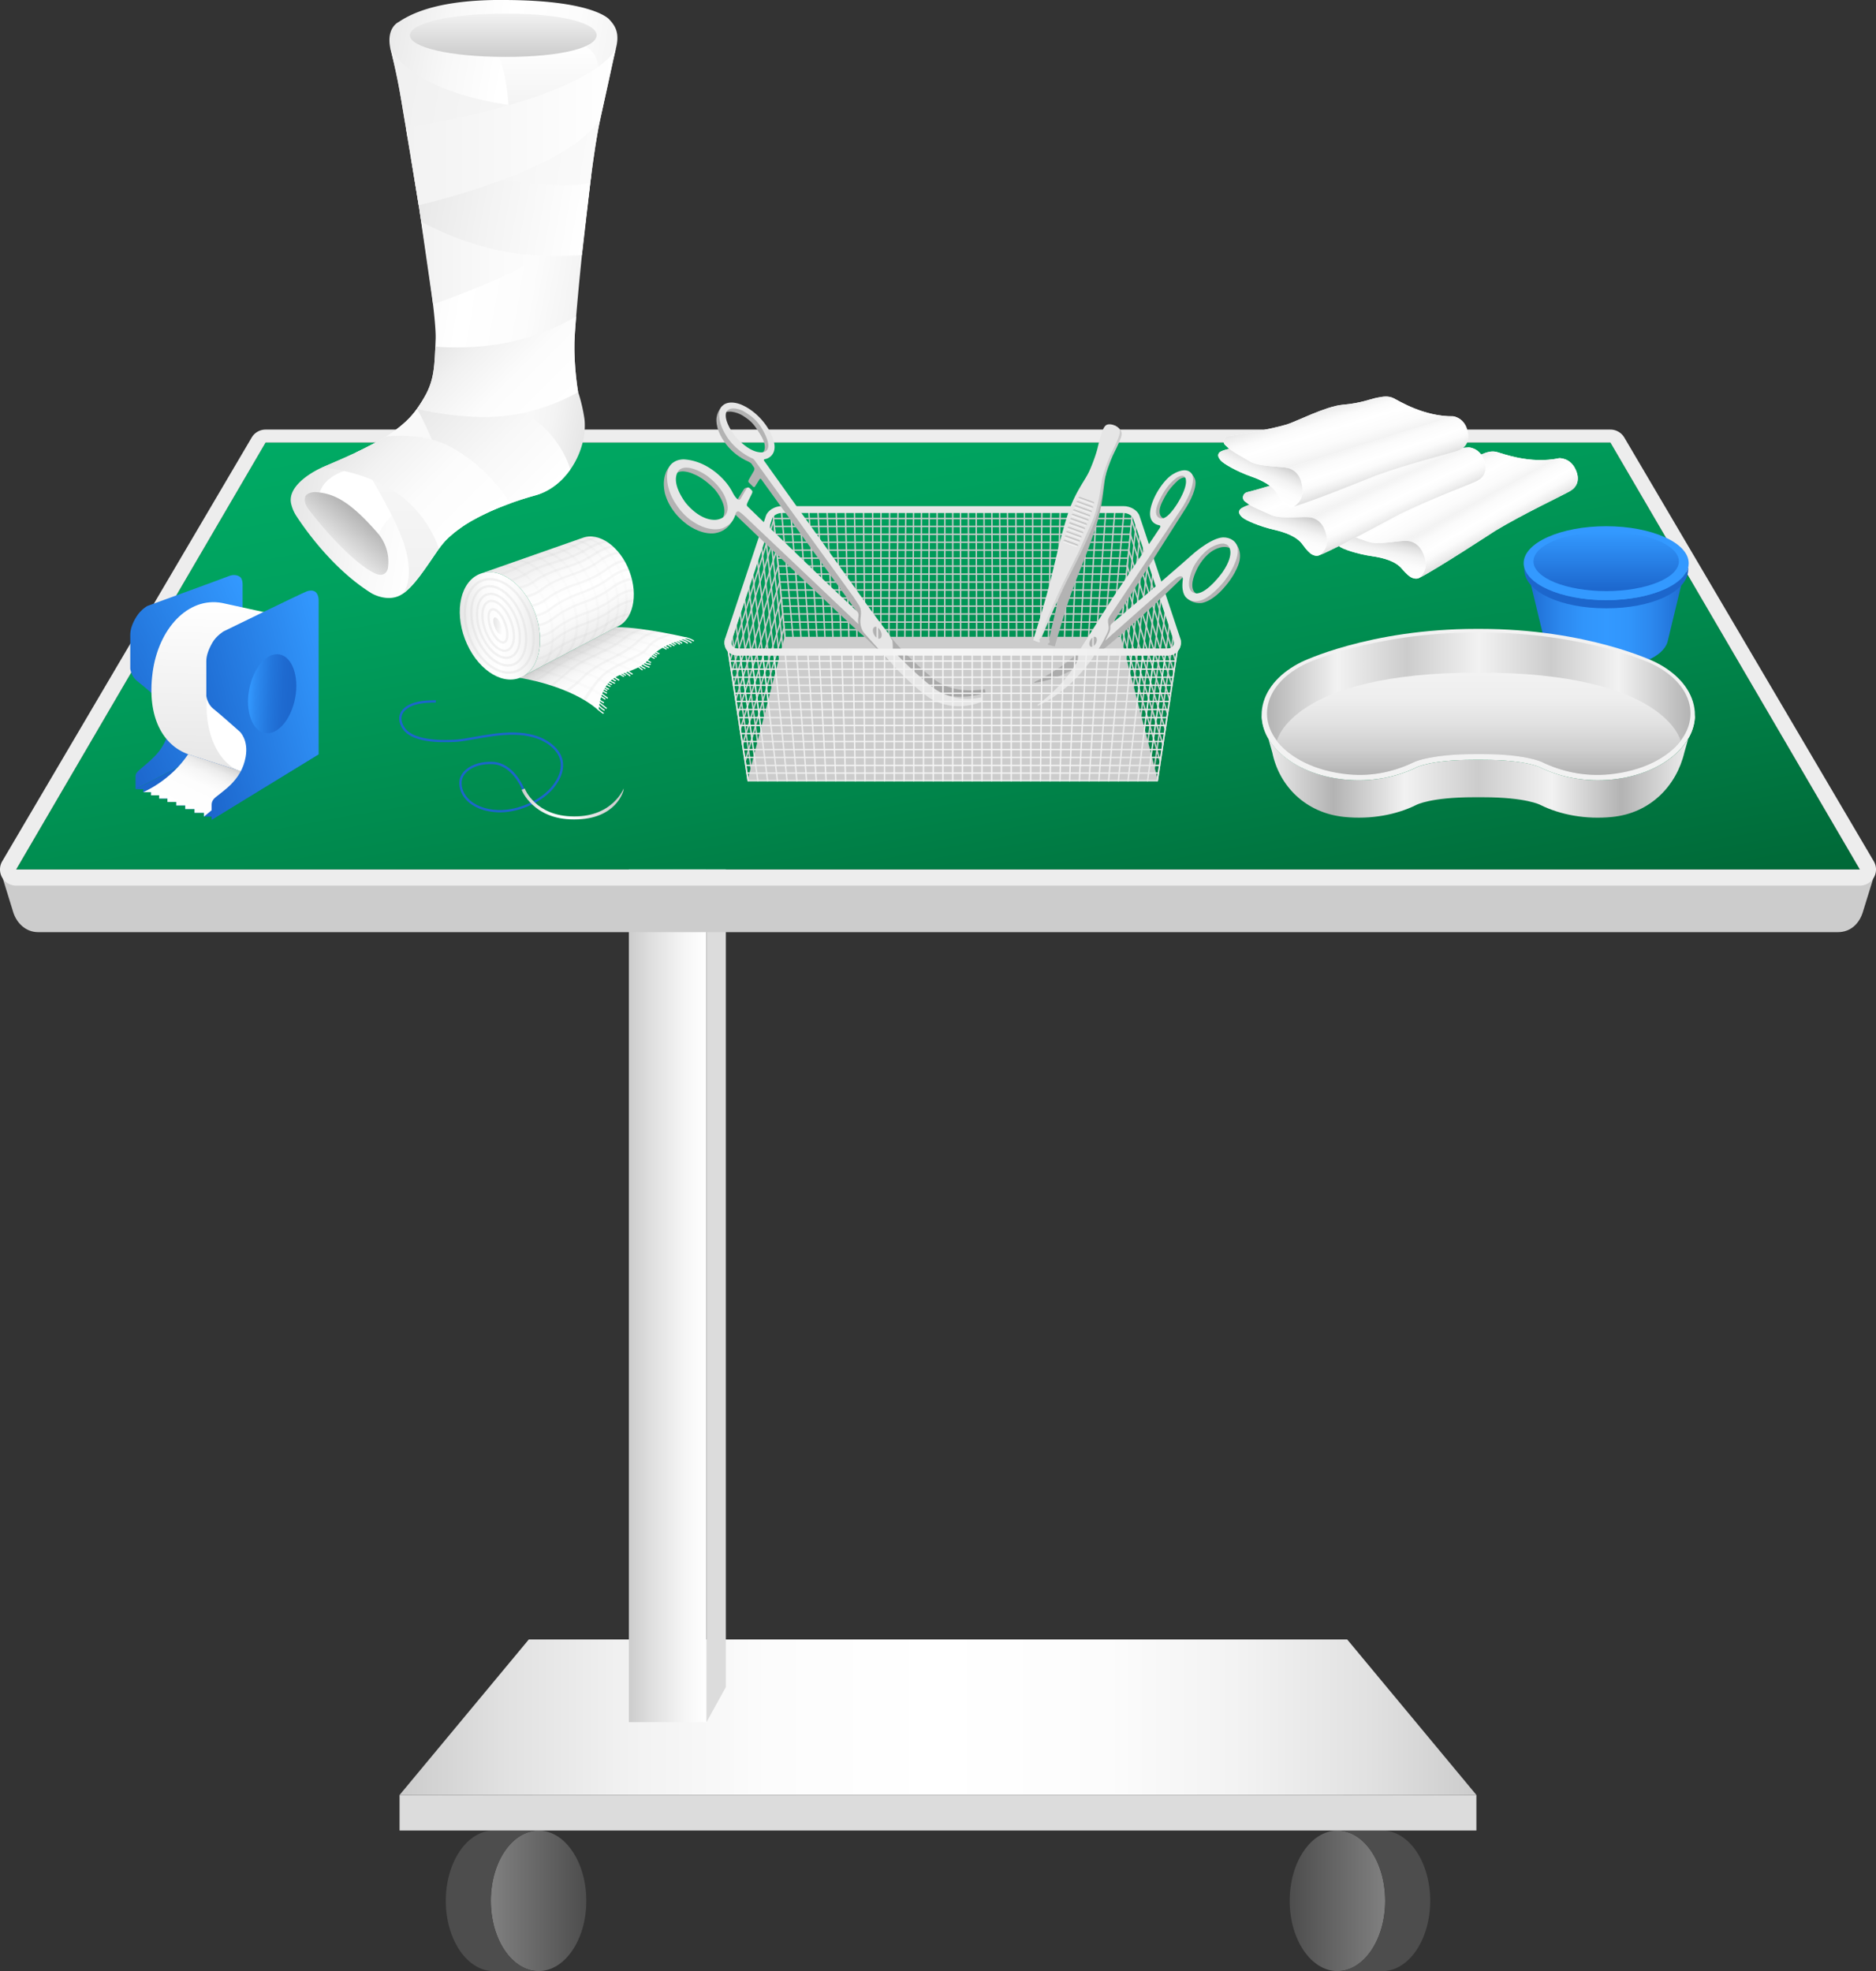 <svg xmlns="http://www.w3.org/2000/svg" xmlns:xlink="http://www.w3.org/1999/xlink" viewBox="0 0 493.83 518.94"><rect x="0" y="0" width="493.83" height="518.94" fill="#333333" stroke="none"/><style><![CDATA[.B{opacity:.1}.C{fill:#fff}.D{fill:#b3b3b3}.E{fill:#e6e6e6}.F{fill:#1c66cc}]]></style><linearGradient id="A" x1="105.184" x2="388.649" y1="452.106" y2="452.106" gradientUnits="userSpaceOnUse"><stop offset="0" stop-color="#ccc"/><stop offset=".099" stop-color="#e1e1e1"/><stop offset=".215" stop-color="#f2f2f2"/><stop offset=".342" stop-color="#fcfcfc"/><stop offset=".5" stop-color="#fff"/><stop offset=".658" stop-color="#fcfcfc"/><stop offset=".785" stop-color="#f2f2f2"/><stop offset=".901" stop-color="#e1e1e1"/><stop offset="1" stop-color="#ccc"/></linearGradient><path fill="url(#A)" d="M388.65 472.58H105.18l34.02-40.95h215.43z"/><linearGradient id="B" x1="165.539" x2="185.972" y1="334.621" y2="334.621" gradientUnits="userSpaceOnUse"><stop offset="0" stop-color="#ccc"/><stop offset=".272" stop-color="#dedede"/><stop offset=".723" stop-color="#f6f6f6"/><stop offset="1" stop-color="#fff"/></linearGradient><path fill="url(#B)" d="M165.54 215.83h20.43V453.4h-20.43z"/><path fill="#dcdcdc" d="M191.07 444.17l-5.1 9.24V215.83h5.1z"/><linearGradient id="C" x1="364.629" x2="339.489" y1="500.438" y2="500.438" gradientUnits="userSpaceOnUse"><stop offset="0" stop-color="gray"/><stop offset="1" stop-color="#4d4d4d"/></linearGradient><path fill="url(#C)" d="M364.63 500.44c0-10.22-5.63-18.5-12.57-18.5s-12.57 8.28-12.57 18.5 5.63 18.5 12.57 18.5 12.57-8.29 12.57-18.5z"/><path fill="#4d4d4d" d="M363.91 518.94c6.94 0 12.57-8.28 12.57-18.5s-5.63-18.5-12.57-18.5h-11.86c6.94 0 12.57 8.28 12.57 18.5s-5.63 18.5-12.57 18.5h11.86z"/><linearGradient id="D" x1="129.204" x2="154.344" y1="500.438" y2="500.438" gradientUnits="userSpaceOnUse"><stop offset="0" stop-color="gray"/><stop offset="1" stop-color="#4d4d4d"/></linearGradient><path fill="url(#D)" d="M129.2 500.44c0-10.22 5.63-18.5 12.57-18.5s12.57 8.28 12.57 18.5-5.63 18.5-12.57 18.5-12.57-8.29-12.57-18.5z"/><path fill="#4d4d4d" d="M129.92 518.94c-6.94 0-12.57-8.28-12.57-18.5s5.63-18.5 12.57-18.5h11.86c-6.94 0-12.57 8.28-12.57 18.5s5.63 18.5 12.57 18.5h-11.86z"/><path fill="#dcdcdc" d="M105.18 472.58h283.46v9.35H105.18z"/><path fill="#ccc" d="M493.12 231.23l-2.81 9.08c-.92 2.77-3.07 5.1-6.52 5.1H10.05c-3.28 0-5.61-2.37-6.52-5.1l-2.81-9.08h492.4z"/><linearGradient id="E" x1="222.358" x2="254.234" y1="89.626" y2="270.403" gradientUnits="userSpaceOnUse"><stop offset="0" stop-color="#00aa64"/><stop offset=".229" stop-color="#00a15e"/><stop offset=".603" stop-color="#00894d"/><stop offset="1" stop-color="#006837"/></linearGradient><path fill="url(#E)" d="M423.92 116.51l65.66 112.39H4.25l65.66-112.39z"/><path fill="#ededed" d="M423.92 116.51l65.66 112.4H4.25l65.66-112.4h354.01m0-3.41H69.91a4.24 4.24 0 0 0-3.67 2.11L.58 226.76c-.77 1.32-.77 2.94-.02 4.26.76 1.32 2.16 2.14 3.69 2.14h485.33c1.52 0 2.93-.81 3.69-2.14a4.24 4.24 0 0 0-.02-4.26l-65.66-111.55a4.26 4.26 0 0 0-3.67-2.11z"/><path d="M131.61 213.88c-.18 0-.35 0-.53-.01-3.55-.13-6.52-1.3-8.36-3.3-1.24-1.35-1.89-3-1.81-4.65.05-1.18.61-2.28 1.62-3.2 1.66-1.51 4.28-2.29 7.21-2.15 5.35.26 7.98 6.43 8.09 6.7l.16.38-.55.24-.16-.38c-.03-.06-2.59-6.08-7.56-6.33-2.77-.13-5.24.59-6.78 1.99-.89.81-1.38 1.77-1.42 2.78-.07 1.49.52 2.98 1.65 4.21 1.73 1.88 4.55 2.98 7.94 3.1 5.26.19 11.48-2.62 14.45-6.55 2.97-3.92 2.73-7.58-.67-10.31-5.48-4.38-13.8-2.9-19.87-1.81-1.96.35-3.66.65-5.05.74-5.11.3-11.67-.04-13.94-3.39-1.36-2.01-1.26-4.05.29-5.45 2.05-1.87 5.25-2.13 8.4-2.13v.6c-2.88 0-6.08.23-7.99 1.97-1.88 1.71-.76 3.83-.19 4.67 1.65 2.43 6.41 3.54 13.41 3.12 1.35-.08 3.03-.38 4.98-.73 6.19-1.1 14.66-2.61 20.35 1.94 3.65 2.92 3.93 6.98.77 11.14-3 3.95-9.12 6.81-14.44 6.81z" class="F"/><linearGradient id="F" x1="161.32" x2="139.145" y1="214.335" y2="203.995" gradientUnits="userSpaceOnUse"><stop offset="0" stop-color="#ccc"/><stop offset=".136" stop-color="#dedede"/><stop offset=".361" stop-color="#f6f6f6"/><stop offset=".5" stop-color="#fff"/><stop offset=".639" stop-color="#f6f6f6"/><stop offset=".864" stop-color="#dedede"/><stop offset="1" stop-color="#ccc"/></linearGradient><path fill="url(#F)" d="M164.19 207.55s-2.81 7.39-12.93 7.39h-.24c-10.12 0-12.9-7.34-12.9-7.34l-.81.35s2.97 7.79 13.71 7.79h.24c10.93 0 12.81-7.47 12.81-7.47s.07-.28.12-.72z"/><path d="M35.69 207.78h2.01v.79h2.07v.83h2.12v.85h2.19v.89h2.31v.93h2.37v.94h2.44v.99l2.48-.01v1h2.04v.83l28.16-17.22-20.02-5.47z" class="F"/><linearGradient id="G" x1="26.731" x2="70.85" y1="188.574" y2="168" gradientUnits="userSpaceOnUse"><stop offset="0" stop-color="#1c66cc"/><stop offset="1" stop-color="#39f"/></linearGradient><path fill="url(#G)" d="M63.86 193.12v-38.88s.12-1.59-.58-2.27c0 0-1.09-1.07-3.03-.3-1.74.7-21.42 7.85-21.42 7.85s-1.66.84-2.91 2.83c-1.11 1.77-1.63 3.4-1.63 4.76v8.95s.23 2.04 1.86 3.28c1.63 1.25 6.98 5.89 6.98 5.89s2.44 2.17 1.51 6.46c-.66 3.04-2 5.41-3.74 7.23-1.08 1.12-2.61 2.45-3.78 3.43-.8.67-1.44 1.16-1.44 2.05v3.37l28.18-14.65z"/><linearGradient id="H" x1="-260.816" x2="-253.197" y1="-228.146" y2="-184.135" gradientTransform="matrix(1.07 .201 -.185 .984 298.239 435.699)" gradientUnits="userSpaceOnUse"><stop offset="0" stop-color="#fff"/><stop offset="1" stop-color="#e6e6e6"/></linearGradient><path fill="url(#H)" d="M64.81 203.5c7.62 1.43 15.56-6.73 17.73-18.23 2.16-11.5-2.26-21.99-9.89-23.43l-14.22-3.1c-8.92-1.64-16.73 6.75-18.26 18.35-1.56 11.86 2.82 19.12 9.37 21.49l15.27 4.92z"/><path d="M82.54 185.27c2.16-11.5-2.26-21.99-9.89-23.43-7.63-1.43-15.56 6.73-17.73 18.23-2.16 11.5 2.26 21.99 9.89 23.43 7.63 1.43 15.56-6.73 17.73-18.23z" class="C"/><linearGradient id="I" x1="47.863" x2="54.644" y1="213.303" y2="198.762" gradientUnits="userSpaceOnUse"><stop offset="0" stop-color="#fff"/><stop offset=".515" stop-color="#fdfdfd"/><stop offset=".7" stop-color="#f6f6f6"/><stop offset=".833" stop-color="#ebebeb"/><stop offset=".939" stop-color="#dadada"/><stop offset="1" stop-color="#ccc"/></linearGradient><path fill="url(#I)" d="M53.68 214.99v-1H51.2v-.98h-2.44v-.95h-2.37v-.93h-2.31v-.89h-2.19v-.85h-2.12v-.84h-2.06s7.13-2.94 11.83-9.99l15.27 4.93c-.01.01-1.97 4.22-11.13 11.5z"/><linearGradient id="J" x1="49.035" x2="89.889" y1="190.898" y2="179.952" gradientUnits="userSpaceOnUse"><stop offset="0" stop-color="#1c66cc"/><stop offset="1" stop-color="#39f"/></linearGradient><path fill="url(#J)" d="M83.88 198.59v-40.16s.12-1.47-.58-2.33c0 0-.74-1.13-2.68-.35-1.75.7-21.77 10.48-21.77 10.48s-1.88 1.14-2.91 2.91c-1.05 1.81-1.63 3.49-1.63 4.89v9.2s.23 2.1 1.86 3.38 6.98 6.05 6.98 6.05 2.32 2.16 1.51 6.64c-.57 3.15-2.01 5.33-3.9 7.25-1.11 1.13-2.76 2.34-3.91 3.27-.83.67-1.14 1.29-1.14 2.07v3.94l28.17-17.24z"/><linearGradient id="K" x1="-105.314" x2="-92.935" y1="-167.127" y2="-168.795" gradientTransform="matrix(.983 .185 -.193 1.025 136.65 373.186)" gradientUnits="userSpaceOnUse"><stop offset="0" stop-color="#39f"/><stop offset=".15" stop-color="#2d8bf1"/><stop offset=".439" stop-color="#2377dd"/><stop offset=".724" stop-color="#1e6ad0"/><stop offset="1" stop-color="#1c66cc"/></linearGradient><path fill="url(#K)" d="M77.69 183.78c1.08-5.71-.76-10.85-4.1-11.48s-6.92 3.49-7.99 9.21c-1.08 5.71.76 10.85 4.1 11.48 3.33.63 6.91-3.49 7.99-9.21z"/><g class="C"><path d="M158.79 187.93c-.03 0-.06-.01-.09-.03-.86-.57-1.34-1.05-1.36-1.07-.06-.06-.06-.16 0-.22s.16-.06.22 0a9.21 9.21 0 0 0 1.31 1.03c.07.05.09.14.04.21-.03.05-.07.07-.12.08zm1.09-4c-.03 0-.06-.01-.09-.03l-1.39-1.03a.16.16 0 0 1-.04-.21.16.16 0 0 1 .21-.04c.01 0 .66.47 1.4 1.03.07.05.08.15.03.21a.13.13 0 0 1-.12.07zm1.87-3.91c-.02 0-.04 0-.06-.01l-1.21-.62c-.07-.04-.1-.14-.05-.21.04-.07.14-.1.21-.05 0 0 .44.26 1.19.61.08.04.11.13.07.2-.04.05-.09.08-.15.08zm4.04-1.97c-.04 0-.07-.01-.1-.04-.61-.56-1.23-.81-1.23-.81-.08-.03-.12-.12-.09-.2s.12-.12.2-.09c.03.01.67.27 1.33.87.06.06.07.15.01.22-.03.04-.08.05-.12.05zm16.75-9.19c-.03 0-.05-.01-.08-.02-1.33-.78-2.04-.74-2.05-.73-.08.01-.16-.06-.16-.14-.01-.08.06-.16.14-.17.03 0 .79-.06 2.23.77.07.04.1.14.06.21-.04.05-.09.08-.14.08zm-23.5 18.25c-.02 0-.05-.01-.07-.02-.73-.39-1.43-1.17-1.46-1.2-.06-.06-.05-.16.01-.22s.16-.05.22.01c.01.01.69.77 1.37 1.14.07.04.1.13.06.21-.02.05-.07.08-.13.08zm.56-.5c-.03 0-.06-.01-.09-.03l-.19-.14-1.66-1.32c-.06-.06-.07-.15-.02-.22.06-.06.15-.07.22-.02l1.64 1.31.19.14c.07.05.08.15.03.21-.02.05-.07.07-.12.07zm11.26-10.81c-.01 0-.03 0-.04-.01-.93-.29-1.58-.74-1.61-.76-.07-.05-.08-.15-.03-.21a.16.16 0 0 1 .21-.04c.01 0 .63.45 1.52.72.08.02.13.11.1.19-.03.07-.09.11-.15.11z"/><path d="M181.93 169.32c-.03 0-.06-.01-.08-.02-1.07-.7-2.06-.98-2.07-.98a.16.16 0 0 1-.11-.19.16.16 0 0 1 .19-.11 8.54 8.54 0 0 1 2.15 1.02c.07.05.09.14.04.21a.13.13 0 0 1-.12.07z"/><path d="M180.93 169.45c-.03 0-.06-.01-.09-.03a5.21 5.21 0 0 0-1.96-.83c-.08-.01-.14-.09-.13-.18.01-.08.09-.14.18-.13.04.01 1.1.18 2.09.88.07.05.09.14.04.21-.04.06-.08.08-.13.08zm-9.77 5.61h-.02c-1.14-.13-1.62-.56-1.64-.57-.06-.06-.07-.15-.01-.22.06-.06.15-.07.22-.01 0 0 .45.38 1.48.5.08.01.14.09.13.17-.01.07-.08.13-.16.13zm-1.38 1.07c-.02 0-.05-.01-.07-.02-.82-.41-1.26-.74-1.28-.76-.07-.05-.08-.15-.03-.21.05-.07.15-.08.22-.03a9.06 9.06 0 0 0 1.23.73c.08.04.11.13.07.21a.16.16 0 0 1-.14.08zm-10.92 9c-.02 0-.05-.01-.07-.02-.55-.29-.95-.63-.96-.64-.06-.06-.07-.15-.02-.22.05-.06.15-.07.22-.02a5.65 5.65 0 0 0 .9.6c.08.04.1.13.06.21-.02.06-.07.09-.13.09z"/><path d="M159.23 184.18c-.03 0-.06-.01-.08-.02l-.99-.65c-.07-.05-.09-.14-.04-.21s.14-.09.21-.04l.98.64c.07.04.09.14.05.21-.03.05-.08.07-.13.07zm9.81-7.71c-.03 0-.07-.01-.09-.03l-.88-.67c-.07-.05-.08-.15-.03-.21.05-.07.15-.08.21-.03l.89.67c.07.05.08.15.03.22-.04.03-.08.05-.13.05zm-2.62 1.13c-.02 0-.05-.01-.07-.02-.62-.34-1.04-.67-1.06-.69-.07-.05-.08-.15-.02-.22.05-.07.15-.08.22-.02 0 0 .42.33 1.01.66.07.04.1.13.06.21-.03.06-.09.08-.14.08zm-4.44 1.78c-.02 0-.05-.01-.07-.02-.55-.29-.83-.56-.84-.57-.06-.06-.06-.16 0-.22s.16-.06.22 0c0 0 .26.25.77.52.08.04.1.13.06.21a.16.16 0 0 1-.14.08z"/><path d="M162.9 179.2c-.02 0-.05-.01-.07-.02-.62-.34-1.05-.7-1.06-.72-.06-.06-.07-.15-.02-.22.06-.06.15-.07.22-.02 0 0 .42.36 1.01.68.07.04.1.13.06.21-.04.06-.09.09-.14.09zm16.56-9.75c-.03 0-.07-.01-.09-.03-.45-.35-1.11-.59-1.12-.6-.08-.03-.12-.12-.09-.2s.12-.12.2-.09c.03.01.72.27 1.21.64.07.05.08.15.03.22-.05.04-.1.06-.14.06z"/><path d="M178.91 169.74c-.03 0-.07-.01-.09-.03-.47-.37-.72-.46-.94-.55l-.24-.1c-.08-.04-.11-.13-.07-.21s.13-.11.21-.07c.07.04.14.06.21.09.23.09.51.2 1.02.59.07.05.08.15.03.22-.04.04-.08.06-.13.06z"/><use xlink:href="#Ba"/><path d="M164.13 178.21c-.02 0-.05-.01-.07-.02l-.83-.45a.16.16 0 0 1-.05-.21.16.16 0 0 1 .21-.05s.3.19.81.44c.08.04.11.13.07.21-.03.04-.08.08-.14.08z"/><use xlink:href="#Bb"/><use xlink:href="#Bb" x="0.09" y="-0.69"/><path d="M160.17 181.56c-.02 0-.05-.01-.07-.02l-.83-.45c-.07-.04-.09-.14-.05-.21s.14-.09.21-.05c0 0 .3.19.81.44.08.04.11.13.07.21-.03.04-.09.08-.14.08z"/><use xlink:href="#Bc"/><path d="M177.86 169.78c-.02 0-.05-.01-.07-.02l-.83-.46a.16.16 0 0 1-.05-.21c.04-.07.14-.09.21-.05 0 0 .3.19.81.44.08.04.11.13.07.21-.02.06-.08.09-.14.09zm-.45.35c-.02 0-.05-.01-.07-.02l-1.03-.56a.16.16 0 0 1-.05-.21.16.16 0 0 1 .21-.05l1 .54c.08.04.11.13.07.21-.02.06-.08.09-.13.09zm-6.15 4.41c-.02 0-.05-.01-.07-.02l-.83-.45c-.07-.04-.09-.14-.05-.21a.16.16 0 0 1 .21-.05s.3.19.81.44c.08.04.11.13.07.21-.03.04-.08.08-.14.08zm.94-1.1c-.02 0-.05-.01-.07-.02l-.83-.46a.16.16 0 0 1-.05-.21.16.16 0 0 1 .21-.05s.3.19.81.44c.08.04.11.13.07.21-.03.05-.08.09-.14.09z"/><use xlink:href="#Bb" x="13.08" y="-9.56"/><path d="M172.88 172.54c-.02 0-.05-.01-.07-.02l-.68-.37a.16.16 0 0 1-.05-.21.16.16 0 0 1 .21-.05s.24.15.65.36c.08.04.11.13.07.21-.02.05-.08.08-.13.08zm-11.93 7.81c-.02 0-.05-.01-.07-.02l-.83-.45a.16.16 0 0 1-.05-.21c.04-.07.14-.09.21-.05 0 0 .3.19.81.44.08.04.11.13.07.21-.03.05-.09.08-.14.08z"/><use xlink:href="#Ba" x="8.81" y="-5.66"/><path d="M175.34 171.02c-.02 0-.05-.01-.07-.02l-.83-.46c-.07-.04-.09-.14-.05-.21a.16.16 0 0 1 .21-.05s.3.19.81.44c.08.04.11.13.07.21-.03.06-.08.09-.14.09z"/><use xlink:href="#Bc" x="15.31" y="-10.11"/><use xlink:href="#Ba" x="11.97" y="-7.55"/></g><linearGradient id="L" x1="155.753" x2="164.661" y1="167.536" y2="182.966" gradientUnits="userSpaceOnUse"><stop offset="0" stop-color="#ccc"/><stop offset=".06" stop-color="#d8d8d8"/><stop offset=".182" stop-color="#e9e9e9"/><stop offset=".33" stop-color="#f6f6f6"/><stop offset=".53" stop-color="#fdfdfd"/><stop offset="1" stop-color="#fff"/></linearGradient><path fill="url(#L)" d="M136.82 178.47s13.25 1.9 20.76 8.58c0 0 .29-5.73 3.53-8.14 3.3-2.46 7.14-2.15 9.9-5.6 2.6-3.25 8.1-4.88 10.2-5.37 0 0-11.28-2.76-18.98-2.84l-25.41 13.37z"/><path d="M140.8 179.27l-.48-.12c.02-.01 2.78-1.52 4.92-3.23 1.92-1.53 4.47-2.78 6.73-3.87l1.4-.69 6.73-3.69c1.31-.91 3.1-2.17 4.79-2.47l.55.05.62.05c-2.38.45-4.59 2.16-5.61 2.87-1.71 1.19-3.63 2.15-6.8 3.74l-.04.02-1.36.67c-2.23 1.08-4.75 2.31-6.61 3.8-2.19 1.75-4.36 2.96-4.39 2.98-.01 0-.31-.08-.45-.11zm4.43 1.25l-.4-.13c.02-.02 2.46-1.86 4.49-3.74 1.95-1.8 5.23-3.53 7.65-4.66 3.89-1.82 4.98-2.49 6.69-3.85 1.5-1.19 2.87-2.03 4.84-2.57l.59.08.64.09c-1.77.25-4.28 1.77-5.68 2.88-1.76 1.39-2.86 2.08-6.81 3.93-3.41 1.59-6 3.17-7.49 4.55l-4.2 3.52c-.01 0-.18-.06-.32-.1zm3.93 1.46l-.37-.16c.03-.02 2.65-1.86 4.56-3.83 1.44-1.49 3.9-3.1 7.5-4.92 3.54-1.79 5.5-3.07 6.98-4.55 1.29-1.29 2.65-1.85 4.56-2.38l.64.11.63.11c-1.81.17-4.21 1.41-5.39 2.6-1.53 1.53-3.53 2.84-7.14 4.66-3.54 1.79-5.94 3.36-7.34 4.8a38.35 38.35 0 0 1-4.25 3.72l-.38-.16zm4.58 2.29l-.29-.17c.02-.02 1.58-2.49 3.41-4.77 2.1-2.62 4.12-3.62 6.21-4.65l1.25-.63 2.13-1.1c2.06-1.04 3-1.52 3.91-2.75 1.56-2.12 4.53-3.07 6.01-3.32l.48.1.6.12c-2.09.38-5.32 1.72-6.6 3.47-.99 1.35-2.04 1.88-4.13 2.94l-2.11 1.09-1.26.64c-2.02 1-4.11 2.03-6.05 4.59-1.67 2.21-3.09 4.69-3.11 4.72-.01-.01-.34-.21-.45-.28z" opacity=".15" fill="#ccc"/><linearGradient id="M" x1="140.839" x2="158.515" y1="179.651" y2="179.651" gradientUnits="userSpaceOnUse"><stop offset="0" stop-color="#b3b3b3"/><stop offset=".004" stop-color="#b4b4b4"/><stop offset=".203" stop-color="#cacaca"/><stop offset=".419" stop-color="#dadada"/><stop offset=".665" stop-color="#e3e3e3"/><stop offset="1" stop-color="#e6e6e6"/></linearGradient><path fill="url(#M)" d="M158.29 183.36c-5.67-3.86-17.34-6.97-17.45-7l.78-.41c.11.03 11.14 2.83 16.9 6.76l-.12.35c-.05.1-.11.3-.11.3z" class="B"/><linearGradient id="N" x1="144.196" x2="160.079" y1="177.277" y2="177.277" gradientUnits="userSpaceOnUse"><stop offset="0" stop-color="#b3b3b3"/><stop offset=".004" stop-color="#b4b4b4"/><stop offset=".203" stop-color="#cacaca"/><stop offset=".419" stop-color="#dadada"/><stop offset=".665" stop-color="#e3e3e3"/><stop offset="1" stop-color="#e6e6e6"/></linearGradient><path fill="url(#N)" d="M159.69 180.39c-4.04-3.19-15.39-5.78-15.5-5.8l.81-.43c.46.1 10.92 2.45 15.07 5.73 0 0-.13.16-.18.23-.04.07-.2.27-.2.27z" class="B"/><linearGradient id="O" x1="147.6" x2="162.831" y1="175.297" y2="175.297" gradientUnits="userSpaceOnUse"><stop offset="0" stop-color="#b3b3b3"/><stop offset=".004" stop-color="#b4b4b4"/><stop offset=".203" stop-color="#cacaca"/><stop offset=".419" stop-color="#dadada"/><stop offset=".665" stop-color="#e3e3e3"/><stop offset="1" stop-color="#e6e6e6"/></linearGradient><path fill="url(#O)" d="M162.18 178.21c-4.22-2.41-14.48-5.38-14.58-5.41l.8-.42c.42.12 10.16 3.04 14.43 5.48 0 0-.21.1-.33.17s-.32.18-.32.18z" class="B"/><linearGradient id="P" x1="150.555" x2="166.644" y1="173.738" y2="173.738" gradientUnits="userSpaceOnUse"><stop offset="0" stop-color="#b3b3b3"/><stop offset=".004" stop-color="#b4b4b4"/><stop offset=".203" stop-color="#cacaca"/><stop offset=".419" stop-color="#dadada"/><stop offset=".665" stop-color="#e3e3e3"/><stop offset="1" stop-color="#e6e6e6"/></linearGradient><path fill="url(#P)" d="M165.84 176.64c-5.24-2.47-15.18-5.37-15.28-5.39l.78-.4c.1.03 10.03 3 15.31 5.49l-.38.15c-.16.05-.43.15-.43.15z" class="B"/><linearGradient id="Q" x1="158.453" x2="174.345" y1="168.846" y2="168.846" gradientUnits="userSpaceOnUse"><stop offset="0" stop-color="#b3b3b3"/><stop offset=".004" stop-color="#b4b4b4"/><stop offset=".203" stop-color="#cacaca"/><stop offset=".419" stop-color="#dadada"/><stop offset=".665" stop-color="#e3e3e3"/><stop offset="1" stop-color="#e6e6e6"/></linearGradient><path fill="url(#Q)" d="M173.73 170.95c-3.9-2-13.74-3.84-15.27-3.86l.67-.35c1.51-.03 11.24 1.79 15.22 3.83l-.34.2-.28.18z" class="B"/><linearGradient id="R" x1="160.755" x2="177.755" y1="167.435" y2="167.435" gradientUnits="userSpaceOnUse"><stop offset="0" stop-color="#b3b3b3"/><stop offset=".004" stop-color="#b4b4b4"/><stop offset=".203" stop-color="#cacaca"/><stop offset=".419" stop-color="#dadada"/><stop offset=".665" stop-color="#e3e3e3"/><stop offset="1" stop-color="#e6e6e6"/></linearGradient><path fill="url(#R)" d="M176.93 169.31c-3.91-1.7-13.61-3.25-16.18-3.43l.61-.33c3.5.26 12.45 1.72 16.39 3.44l-.82.32z" class="B"/><linearGradient id="S" x1="156.017" x2="171.751" y1="170.478" y2="170.478" gradientUnits="userSpaceOnUse"><stop offset="0" stop-color="#b3b3b3"/><stop offset=".004" stop-color="#b4b4b4"/><stop offset=".203" stop-color="#cacaca"/><stop offset=".419" stop-color="#dadada"/><stop offset=".665" stop-color="#e3e3e3"/><stop offset="1" stop-color="#e6e6e6"/></linearGradient><path fill="url(#S)" d="M171.3 172.97c-4.52-2.21-15.18-4.57-15.28-4.59l.73-.39c.43.09 10.42 2.27 15 4.51 0 0-.16.16-.24.23l-.21.24z" class="B"/><linearGradient id="T" x1="153.686" x2="169.569" y1="172.201" y2="172.201" gradientUnits="userSpaceOnUse"><stop offset="0" stop-color="#b3b3b3"/><stop offset=".004" stop-color="#b4b4b4"/><stop offset=".203" stop-color="#cacaca"/><stop offset=".419" stop-color="#dadada"/><stop offset=".665" stop-color="#e3e3e3"/><stop offset="1" stop-color="#e6e6e6"/></linearGradient><path fill="url(#T)" d="M168.99 175.15c-5.24-2.37-15.21-5.52-15.3-5.55l.67-.35c.1.03 9.94 3.1 15.22 5.48l-.29.22c-.1.07-.3.2-.3.2z" class="B"/><linearGradient id="U" x1="154.073" x2="141.709" y1="170.442" y2="143.927" gradientUnits="userSpaceOnUse"><stop offset="0" stop-color="#e6e6e6"/><stop offset=".092" stop-color="#eee"/><stop offset=".292" stop-color="#fbfbfb"/><stop offset=".485" stop-color="#fff"/><stop offset=".69" stop-color="#fbfbfb"/><stop offset=".902" stop-color="#eee"/><stop offset="1" stop-color="#e6e6e6"/></linearGradient><path fill="url(#U)" d="M162.24 165.1c4.36-1.66 5.89-8.25 3.43-14.74-2.46-6.48-7.99-10.4-12.35-8.74l-26.93 9.45c5.09-1.93 11.54 2.64 14.42 10.2 2.87 7.57 1.08 15.27-4 17.2l25.43-13.37z"/><linearGradient id="V" x1="121.019" x2="142.181" y1="164.772" y2="164.772" gradientUnits="userSpaceOnUse"><stop offset="0" stop-color="#e6e6e6"/><stop offset=".095" stop-color="#eee"/><stop offset=".301" stop-color="#fbfbfb"/><stop offset=".5" stop-color="#fff"/><stop offset=".699" stop-color="#fbfbfb"/><stop offset=".905" stop-color="#eee"/><stop offset="1" stop-color="#e6e6e6"/></linearGradient><path fill="url(#V)" d="M140.81 161.27c2.87 7.57 1.08 15.27-4 17.2-5.09 1.93-11.54-2.64-14.42-10.2-2.87-7.57-1.08-15.27 4-17.2 5.09-1.93 11.55 2.64 14.42 10.2z"/><path d="M133.92 177.38c-4.13 0-8.5-3.91-10.63-9.51-2.56-6.74-.99-13.6 3.5-15.31.68-.26 1.41-.39 2.16-.39 4.13 0 8.5 3.91 10.63 9.51 2.56 6.74.99 13.6-3.5 15.31-.69.26-1.41.39-2.16.39zm-4.97-24.6a5.51 5.51 0 0 0-1.94.35c-4.17 1.59-5.59 8.1-3.15 14.52 2.04 5.37 6.17 9.12 10.05 9.12a5.51 5.51 0 0 0 1.94-.35c4.17-1.59 5.59-8.1 3.15-14.52-2.04-5.37-6.17-9.12-10.05-9.12zm4.73 22.73c-3.32 0-6.94-3.42-8.79-8.31-2.19-5.76-1.1-11.54 2.42-12.88.5-.19 1.02-.28 1.57-.28 3.32 0 6.94 3.42 8.79 8.31 2.19 5.76 1.1 11.54-2.42 12.88a4.55 4.55 0 0 1-1.57.28zm-4.8-20.86a3.8 3.8 0 0 0-1.35.24c-3.21 1.22-4.13 6.64-2.06 12.09 1.74 4.58 5.2 7.91 8.22 7.91a3.8 3.8 0 0 0 1.35-.24c3.21-1.22 4.13-6.64 2.06-12.09-1.74-4.58-5.2-7.91-8.22-7.91zm4.38 18.84c-2.62 0-5.51-2.8-7.03-6.82-1.78-4.69-.99-9.35 1.76-10.4.37-.14.77-.21 1.18-.21 2.62 0 5.51 2.8 7.03 6.82 1.78 4.69.99 9.35-1.76 10.4-.37.14-.77.21-1.18.21zm-4.09-16.83a2.87 2.87 0 0 0-.97.17c-2.44.93-3.07 5.24-1.41 9.62 1.42 3.73 4.14 6.43 6.47 6.43a2.87 2.87 0 0 0 .97-.17c2.44-.93 3.07-5.24 1.41-9.62-1.42-3.72-4.14-6.43-6.47-6.43zm3.7 14.96c-1.94 0-4.14-2.25-5.37-5.47-1.43-3.76-.95-7.31 1.08-8.08.25-.1.52-.15.8-.15 1.94 0 4.14 2.25 5.37 5.47.67 1.76.94 3.56.76 5.06-.18 1.57-.84 2.64-1.84 3.02-.25.1-.52.15-.8.15zm-3.49-13.1a1.63 1.63 0 0 0-.59.11c-1.66.63-1.99 3.98-.73 7.31 1.12 2.95 3.14 5.09 4.8 5.09a1.63 1.63 0 0 0 .59-.11c.78-.3 1.3-1.2 1.46-2.53.16-1.41-.09-3.1-.73-4.77-1.11-2.96-3.13-5.1-4.8-5.1zm3.02 10.92c-1.17 0-2.59-1.59-3.45-3.86-.99-2.62-.83-4.94.39-5.4a1.26 1.26 0 0 1 .43-.08c1.17 0 2.59 1.59 3.45 3.86.45 1.19.68 2.39.64 3.37-.05 1.08-.41 1.8-1.03 2.03a1.06 1.06 0 0 1-.43.08zm-2.63-8.72c-.07 0-.15.01-.21.04-.74.28-.93 2.24-.04 4.61.9 2.38 2.35 3.7 3.09 3.42.37-.14.6-.68.63-1.48.04-.91-.17-2.02-.6-3.13-.82-2.17-2.11-3.46-2.87-3.46z" opacity=".25" fill="#ccc"/><linearGradient id="W" x1="225.47" x2="228.329" y1="166.92" y2="166.92" gradientTransform="matrix(.873 -.039 -.039 .784 -60.395 42.807)" gradientUnits="userSpaceOnUse"><stop offset="0" stop-color="#e6e6e6"/><stop offset="1" stop-color="#fff"/></linearGradient><path fill="url(#W)" d="M131.85 164.46c.47 1.23.48 2.36.03 2.53s-1.19-.68-1.66-1.91-.48-2.36-.03-2.53 1.2.69 1.66 1.91z"/><path d="M142.15 167.5l-.02-.34c.02 0 1.92-.25 4-1.93 2.52-2.03 6.27-3.5 7.76-4.04 3.85-1.39 6-2.77 7.59-3.95 1.4-1.03 3.65-2.13 5.28-2.21l.04.62c-1.51.08-3.63 1.11-4.96 2.09-1.63 1.2-3.82 2.62-7.75 4.03-1.47.53-5.14 1.97-7.58 3.94-2.23 1.8-4.27 2.07-4.35 2.08.01 0 0-.13-.01-.29zm-.06 2.71l.02-.3c.02 0 1.84-.24 3.92-1.92 2.51-2.03 6.27-3.5 7.76-4.04 3.85-1.39 6-2.77 7.59-3.95 1.6-1.18 3.9-2.11 5.39-2.19l-.03.31-.04.33c-1.37.07-3.46.94-4.96 2.04-1.63 1.2-3.82 2.62-7.75 4.03-1.47.53-5.14 1.97-7.58 3.94-2.23 1.8-4.28 2.06-4.37 2.07l.05-.32zm-.71 3.18l.11-.29c.02 0 1.9-.25 3.99-1.93 2.51-2.03 6.27-3.5 7.76-4.04 3.33-1.2 5.33-2.49 6.94-3.53l.67-.43c1.33-.84 3.53-1.75 5.08-1.83l-.16.34-.16.33c-1.43.07-3.21.92-4.43 1.69l-.67.43c-1.64 1.06-3.67 2.37-7.06 3.59-1.47.53-5.14 1.97-7.58 3.94-2.23 1.8-4.53 2.12-4.62 2.13-.01-.02.09-.29.13-.4zm.39-8.78l-.06-.31c.02 0 1.93-.25 4.02-1.93 2.51-2.03 6.27-3.5 7.76-4.04 3.85-1.39 6-2.77 7.59-3.95 1.35-1 3.49-2.11 5.17-2.2l.07.29.08.33c-1.49.08-3.64 1.09-4.96 2.07-1.63 1.2-3.82 2.62-7.75 4.03-1.47.53-5.14 1.97-7.58 3.94-2.23 1.8-4.19 2.05-4.28 2.06.01 0-.03-.17-.06-.29zm-.66-2.48l-.11-.34c.02 0 1.96-.26 4.04-1.94 2.51-2.03 6.27-3.5 7.76-4.04 3.85-1.39 6-2.77 7.59-3.95 1.37-1.01 3.32-2.12 4.99-2.21l.13.31c.03.09.12.3.12.3-1.54.08-3.63 1.17-4.87 2.09-1.63 1.2-3.82 2.62-7.75 4.03-1.47.53-5.14 1.97-7.58 3.94-2.23 1.8-4.16 2.05-4.24 2.06-.01 0-.05-.16-.08-.25zm-1.08-2.66l-.15-.31c.02 0 1.87-.2 3.99-1.83 2.56-1.97 6.34-3.36 7.85-3.86 3.88-1.3 6.06-2.64 7.68-3.78 1.47-1.04 3.23-2.25 4.83-2.3l.17.29c.08.12.15.26.15.26-1.46.04-3.5 1.34-4.8 2.25-1.65 1.16-3.88 2.53-7.84 3.86-1.48.49-5.18 1.85-7.67 3.77-2.27 1.75-4.01 1.91-4.09 1.91l-.12-.26zm-1.39-2.43c-.09-.12-.23-.35-.23-.35.02 0 2.01-.21 4.1-1.82 2.52-1.95 6.22-3.3 7.7-3.8 3.8-1.27 5.94-2.58 7.53-3.71 1.4-.99 3.41-2.05 5.01-2.09l.21.25a7.16 7.16 0 0 0 .22.27c-1.51.07-3.75 1.12-5.08 2.06-1.63 1.15-3.81 2.5-7.69 3.79-1.45.48-5.07 1.81-7.52 3.7-2.23 1.73-4.01 1.9-4.09 1.91-.01.02-.08-.08-.16-.21zm-1.85-2.35l-.28-.29c.02 0 1.91-.13 4.07-1.69 2.61-1.88 6.4-3.11 7.9-3.55 3.87-1.13 6.08-2.39 7.73-3.47 1.44-.95 3.34-2.04 4.96-2l.27.24.25.23c-1.19-.12-3.67 1.08-5.14 2.05-1.68 1.1-3.94 2.39-7.89 3.54-1.47.43-5.16 1.66-7.72 3.46-2.29 1.61-3.84 1.73-3.91 1.73-.01 0-.16-.16-.24-.25zm-2.19-1.95l-.35-.25c.02 0 2.25-.58 4.36-1.86 2.15-1.3 5.05-2.19 7.6-2.97l.41-.13c4.15-1.28 6.18-2.36 7.76-3.27 1.93-1.11 3.37-1.73 4.88-1.91l.35.21.36.23c-1.41.17-3.45.95-5.28 2.01-1.61.93-3.68 2.03-7.89 3.33l-.41.13c-2.52.77-5.37 1.65-7.46 2.91-2.2 1.33-3.97 1.77-4.05 1.79 0-.02-.17-.15-.28-.22zm-2.87-1.58c-.19-.07-.58-.18-.58-.18.53-.12 2.15-.44 4.6-1.7 2.02-1.04 5.11-2.21 8.25-3.13 3.21-.94 5.29-1.91 6.96-2.7l.97-.45c1.99-.91 2.93-1.28 4.8-1.63l.51.12.51.16c-1.81.34-3.62 1.02-5.56 1.91l-.96.45c-1.69.79-3.79 1.78-7.05 2.73-3.11.91-6.15 2.07-8.14 3.09-2.45 1.26-3.75 1.53-3.82 1.54 0-.01-.3-.13-.49-.21z" opacity=".15" fill="#ccc"/><linearGradient id="X" x1="149.872" x2="136.11" y1="171.439" y2="147.602" gradientUnits="userSpaceOnUse"><stop offset="0" stop-color="#b3b3b3"/><stop offset=".119" stop-color="#cdcdcd"/><stop offset=".248" stop-color="#e1e1e1"/><stop offset=".376" stop-color="#eee"/><stop offset=".5" stop-color="#f2f2f2"/><stop offset=".624" stop-color="#eee"/><stop offset=".752" stop-color="#e1e1e1"/><stop offset=".881" stop-color="#cdcdcd"/><stop offset="1" stop-color="#b3b3b3"/></linearGradient><path fill="url(#X)" d="M145.65 173.83c3.03-3.19 3.54-9.33 1.22-15.45-2.38-6.25-7.03-10.71-11.01-10.63l.94-.33c3.59.13 8.18 4.25 10.65 10.74 2.41 6.35 1.65 12.7-.8 15.14l-1 .53z" class="B"/><linearGradient id="Y" x1="152.944" x2="139.442" y1="169.843" y2="146.457" gradientUnits="userSpaceOnUse"><stop offset="0" stop-color="#b3b3b3"/><stop offset=".119" stop-color="#cdcdcd"/><stop offset=".248" stop-color="#e1e1e1"/><stop offset=".376" stop-color="#eee"/><stop offset=".5" stop-color="#f2f2f2"/><stop offset=".624" stop-color="#eee"/><stop offset=".752" stop-color="#e1e1e1"/><stop offset=".881" stop-color="#cdcdcd"/><stop offset="1" stop-color="#b3b3b3"/></linearGradient><path fill="url(#Y)" d="M148.78 172.18c3.11-3.38 3.62-8.86 1.29-14.98-2.38-6.26-6.87-10.67-10.78-10.66l.91-.32c3.7.32 7.98 4.26 10.45 10.76 2.42 6.36 1.84 11.49-.68 14.58l-1.19.62z" class="B"/><linearGradient id="Z" x1="155.922" x2="142.673" y1="168.269" y2="145.323" gradientUnits="userSpaceOnUse"><stop offset="0" stop-color="#b3b3b3"/><stop offset=".119" stop-color="#cdcdcd"/><stop offset=".248" stop-color="#e1e1e1"/><stop offset=".376" stop-color="#eee"/><stop offset=".5" stop-color="#f2f2f2"/><stop offset=".624" stop-color="#eee"/><stop offset=".752" stop-color="#e1e1e1"/><stop offset=".881" stop-color="#cdcdcd"/><stop offset="1" stop-color="#b3b3b3"/></linearGradient><path fill="url(#Z)" d="M151.96 170.51c2.88-3.41 3.23-8.75 1-14.61-2.26-5.94-6.56-10.2-10.23-10.45-.01 0-.21-.02-.22-.02l.44-.16c.01 0 .46-.16.47-.16 3.62.38 7.77 4.41 10.11 10.58 2.35 6.19 1.79 11.55-.58 14.3l-.99.52z" class="B"/><linearGradient id="a" x1="158.699" x2="145.679" y1="166.814" y2="144.263" gradientUnits="userSpaceOnUse"><stop offset="0" stop-color="#b3b3b3"/><stop offset=".119" stop-color="#cdcdcd"/><stop offset=".248" stop-color="#e1e1e1"/><stop offset=".376" stop-color="#eee"/><stop offset=".5" stop-color="#f2f2f2"/><stop offset=".624" stop-color="#eee"/><stop offset=".752" stop-color="#e1e1e1"/><stop offset=".881" stop-color="#cdcdcd"/><stop offset="1" stop-color="#b3b3b3"/></linearGradient><path fill="url(#a)" d="M154.81 169.01c2.97-3.18 3.09-8.66.91-14.4-2.22-5.83-6.37-10.05-10.22-10.25l.84-.3c3.78.51 7.65 4.26 9.95 10.33 2.3 6.06 1.91 11.39-.55 14.13l-.93.49z" class="B"/><linearGradient id="b" x1="161.3" x2="148.507" y1="165.447" y2="143.289" gradientUnits="userSpaceOnUse"><stop offset="0" stop-color="#b3b3b3"/><stop offset=".119" stop-color="#cdcdcd"/><stop offset=".248" stop-color="#e1e1e1"/><stop offset=".376" stop-color="#eee"/><stop offset=".5" stop-color="#f2f2f2"/><stop offset=".624" stop-color="#eee"/><stop offset=".752" stop-color="#e1e1e1"/><stop offset=".881" stop-color="#cdcdcd"/><stop offset="1" stop-color="#b3b3b3"/></linearGradient><path fill="url(#b)" d="M157.4 167.65c3.1-3.4 3.26-8.38 1.05-14.21-2.23-5.87-6.12-9.89-10.01-10.11l.73-.26c3.59.12 7.5 3.94 9.86 10.15 2.3 6.06 1.9 10.81-.57 13.87l-1.06.56z" class="B"/><linearGradient id="c" x1="163.755" x2="151.148" y1="164.147" y2="142.31" gradientUnits="userSpaceOnUse"><stop offset="0" stop-color="#b3b3b3"/><stop offset=".119" stop-color="#cdcdcd"/><stop offset=".248" stop-color="#e1e1e1"/><stop offset=".376" stop-color="#eee"/><stop offset=".5" stop-color="#f2f2f2"/><stop offset=".624" stop-color="#eee"/><stop offset=".752" stop-color="#e1e1e1"/><stop offset=".881" stop-color="#cdcdcd"/><stop offset="1" stop-color="#b3b3b3"/></linearGradient><path fill="url(#c)" d="M159.86 166.35c2.99-3.07 3.39-8.28 1.22-14.01-2.21-5.81-6.36-9.91-10.25-9.84l.75-.27c3.36-.15 7.77 3.84 10.07 9.9 2.27 5.97 1.56 11.48-.91 13.77l-.88.45z" class="B"/><linearGradient id="d" x1="165.739" x2="153.305" y1="163.077" y2="141.542" gradientUnits="userSpaceOnUse"><stop offset="0" stop-color="#b3b3b3"/><stop offset=".119" stop-color="#cdcdcd"/><stop offset=".248" stop-color="#e1e1e1"/><stop offset=".376" stop-color="#eee"/><stop offset=".5" stop-color="#f2f2f2"/><stop offset=".624" stop-color="#eee"/><stop offset=".752" stop-color="#e1e1e1"/><stop offset=".881" stop-color="#cdcdcd"/><stop offset="1" stop-color="#b3b3b3"/></linearGradient><path fill="url(#d)" d="M161.67 165.4c3.41-2.93 3.77-8.68 1.69-14.15-2.11-5.56-6.62-9.57-10.43-9.5l.58-.22c3.17-.29 8.19 3.59 10.43 9.49 2.2 5.8 1.73 11.77-1.7 14.06l-.57.32z" class="B"/><linearGradient id="e" x1="146.729" x2="132.696" y1="173.092" y2="148.786" gradientUnits="userSpaceOnUse"><stop offset="0" stop-color="#b3b3b3"/><stop offset=".119" stop-color="#cdcdcd"/><stop offset=".248" stop-color="#e1e1e1"/><stop offset=".376" stop-color="#eee"/><stop offset=".5" stop-color="#f2f2f2"/><stop offset=".624" stop-color="#eee"/><stop offset=".752" stop-color="#e1e1e1"/><stop offset=".881" stop-color="#cdcdcd"/><stop offset="1" stop-color="#b3b3b3"/></linearGradient><path fill="url(#e)" d="M142.43 175.52c3.26-3.14 3.65-9.5 1.3-15.7-2.38-6.27-7.24-10.48-11.34-10.85l.95-.33c3.76.63 8.47 4.47 10.96 10.96 2.51 6.56 1.67 12.89-.76 15.34l-1.11.58z" class="B"/><path d="M354.16 140.4s-2.13.91-2.41 1.54c-.29.64-.13 1.13.77 1.88.89.75 4.87 2.07 8.64 2.61 2.96.43 6.14 1.25 7.86 3.31 1.15 1.37 2.11 2.15 2.66 2.36 0 0 1.08.54 1.97.02 4.05-1.96 19.93-12.35 19.93-12.35 7.52-4.54 17.99-9.44 19.77-10.5s2.55-2.89 1.53-5.39c-1.41-3.45-4.47-3.24-4.47-3.24h-.01c-7.7 1.61-14.95-1.28-16.37-1.64s-2.61.02-4.33.74c-1.73.72-3.76 2.19-8.49 3.55-4.19 1.2-11.31 6.82-13.36 7.89-4.52 2.38-13.62 5.73-14.37 5.93-1.25.35-1.15 1.51-1.15 1.51.04.64.53.97.53.97l1.3.81z" class="C"/><linearGradient id="f" x1="395.298" x2="390.265" y1="139.745" y2="130.974" gradientUnits="userSpaceOnUse"><stop offset="0" stop-color="#e1e1e1"/><stop offset=".132" stop-color="#eee"/><stop offset=".319" stop-color="#fbfbfb"/><stop offset=".5" stop-color="#fff"/><stop offset=".778" stop-color="#fbfbfb"/><stop offset="1" stop-color="#f2f2f2"/></linearGradient><path fill="url(#f)" d="M410.4 120.62s3.06-.21 4.47 3.24c1.02 2.5.25 4.33-1.53 5.39s-12.25 5.96-19.77 10.5c0 0-15.87 10.39-19.93 12.35 0 0 2.33-1.73 1.49-4.89-.37-1.38-1.34-4.51-4.77-4.82l40.04-21.77z"/><linearGradient id="g" x1="362.502" x2="364.461" y1="150.179" y2="141.084" gradientUnits="userSpaceOnUse"><stop offset="0" stop-color="#fff"/><stop offset=".335" stop-color="#fcfcfc"/><stop offset=".581" stop-color="#f3f3f3"/><stop offset=".797" stop-color="#e3e3e3"/><stop offset=".996" stop-color="#cdcdcd"/><stop offset="1" stop-color="#ccc"/></linearGradient><path fill="url(#g)" d="M373.65 152.11s2.33-1.73 1.49-4.89c-.37-1.38-1.34-4.51-4.77-4.82h-.01c-1.86-.17-7.62 1.19-10.22.23-1.94-.72-4.42-1.44-5.98-2.23 0 0-2.13.91-2.41 1.54-.29.64-.13 1.13.77 1.88.89.75 4.87 2.07 8.64 2.61 2.96.43 6.14 1.25 7.86 3.31 1.15 1.37 2.11 2.15 2.66 2.35 0 0 1.08.54 1.97.02z"/><linearGradient id="h" x1="384.175" x2="378.278" y1="135.095" y2="123.933" gradientUnits="userSpaceOnUse"><stop offset="0" stop-color="#f2f2f2"/><stop offset=".222" stop-color="#fbfbfb"/><stop offset=".5" stop-color="#fff"/><stop offset=".699" stop-color="#fbfbfb"/><stop offset=".905" stop-color="#eee"/><stop offset="1" stop-color="#e6e6e6"/></linearGradient><path fill="url(#h)" d="M370.36 142.4c-1.87-.17-7.62 1.19-10.22.23-1.94-.72-4.42-1.44-5.98-2.23l-1.32-.81s-.48-.33-.53-.97c0 0-.1-1.17 1.15-1.51.75-.21 9.85-3.55 14.37-5.93 2.04-1.08 9.17-6.69 13.36-7.89 4.73-1.36 6.77-2.83 8.49-3.55 1.73-.72 2.91-1.1 4.34-.74 1.42.36 8.67 3.25 16.37 1.64l-40.03 21.76z"/><path d="M328.88 132.89s-2.19.73-2.53 1.34-.22 1.12.61 1.93c.83.82 4.69 2.46 8.4 3.31 2.91.67 6.01 1.75 7.56 3.94 1.03 1.46 1.93 2.32 2.46 2.57 0 0 1.03.63 1.96.18 4.2-1.62 20.87-10.68 20.87-10.68 7.87-3.91 18.7-7.93 20.56-8.85 1.86-.91 2.78-2.67 1.97-5.25-1.13-3.56-4.19-3.6-4.19-3.6h-.01c-7.81.97-14.8-2.5-16.18-2.98-1.39-.47-2.6-.19-4.38.38-1.78.58-3.93 1.88-8.76 2.84-4.27.86-11.83 5.87-13.96 6.77-4.69 2-14.04 4.59-14.81 4.74-1.27.24-1.27 1.41-1.27 1.41-.01.64.44 1.01.44 1.01s.68.53 1.26.94z" class="C"/><linearGradient id="i" x1="369.925" x2="365.628" y1="135.731" y2="126.576" gradientUnits="userSpaceOnUse"><stop offset="0" stop-color="#e1e1e1"/><stop offset=".132" stop-color="#eee"/><stop offset=".319" stop-color="#fbfbfb"/><stop offset=".5" stop-color="#fff"/><stop offset=".778" stop-color="#fbfbfb"/><stop offset="1" stop-color="#f2f2f2"/></linearGradient><path fill="url(#i)" d="M386.55 117.78s3.07.04 4.19 3.6c.82 2.58-.11 4.34-1.97 5.25s-12.69 4.94-20.56 8.85c0 0-16.67 9.06-20.87 10.68 0 0 2.46-1.53 1.88-4.75-.26-1.41-.97-4.6-4.35-5.2l41.68-18.43z"/><linearGradient id="j" x1="336.384" x2="339.082" y1="143.439" y2="134.536" gradientUnits="userSpaceOnUse"><stop offset="0" stop-color="#fff"/><stop offset=".335" stop-color="#fcfcfc"/><stop offset=".581" stop-color="#f3f3f3"/><stop offset=".797" stop-color="#e3e3e3"/><stop offset=".996" stop-color="#cdcdcd"/><stop offset="1" stop-color="#ccc"/></linearGradient><path fill="url(#j)" d="M347.34 146.16s2.46-1.53 1.88-4.75c-.26-1.41-.97-4.6-4.35-5.2h-.01c-1.85-.32-7.69.56-10.2-.61-1.87-.87-4.29-1.8-5.78-2.72 0 0-2.19.73-2.53 1.34s-.22 1.12.61 1.93c.83.82 4.69 2.46 8.4 3.31 2.91.67 6.01 1.75 7.56 3.94 1.03 1.46 1.92 2.32 2.46 2.57 0 .01 1.03.63 1.96.19z"/><linearGradient id="k" x1="359.221" x2="354.259" y1="130.184" y2="118.576" gradientUnits="userSpaceOnUse"><stop offset="0" stop-color="#f2f2f2"/><stop offset=".222" stop-color="#fbfbfb"/><stop offset=".5" stop-color="#fff"/><stop offset=".699" stop-color="#fbfbfb"/><stop offset=".905" stop-color="#eee"/><stop offset="1" stop-color="#e6e6e6"/></linearGradient><path fill="url(#k)" d="M344.86 136.21c-1.85-.32-7.69.56-10.2-.61-1.87-.87-4.29-1.8-5.78-2.72l-1.25-.91s-.45-.37-.44-1.01c0 0-.01-1.17 1.27-1.41.76-.15 10.11-2.74 14.81-4.74 2.13-.91 9.69-5.92 13.96-6.77 4.83-.97 6.97-2.27 8.76-2.84 1.78-.58 2.99-.86 4.38-.38 1.39.47 8.37 3.95 16.18 2.98l-41.69 18.41z"/><path d="M323.58 118.16s-2.26.48-2.66 1.05-.34 1.08.39 1.99 4.38 2.97 7.97 4.23c2.82.99 5.78 2.41 7.07 4.76.86 1.57 1.65 2.52 2.16 2.82 0 0 .95.74 1.93.4 4.35-1.14 21.93-8.28 21.93-8.28 8.26-3.01 19.47-5.79 21.42-6.49s3.06-2.34 2.54-5c-.72-3.66-3.76-4.04-3.76-4.04h-.01c-7.87.09-14.42-4.14-15.75-4.77s-2.56-.48-4.4-.11c-1.83.37-4.11 1.42-9.02 1.85-4.34.37-12.42 4.51-14.63 5.17-4.89 1.46-14.47 2.99-15.24 3.05-1.29.1-1.42 1.26-1.42 1.26-.08.64.33 1.06.33 1.06l1.15 1.05z" class="C"/><linearGradient id="l" x1="364.079" x2="360.831" y1="125.258" y2="115.681" gradientUnits="userSpaceOnUse"><stop offset="0" stop-color="#e1e1e1"/><stop offset=".132" stop-color="#eee"/><stop offset=".319" stop-color="#fbfbfb"/><stop offset=".5" stop-color="#fff"/><stop offset=".778" stop-color="#fbfbfb"/><stop offset="1" stop-color="#f2f2f2"/></linearGradient><path fill="url(#l)" d="M382.58 109.6s3.04.38 3.76 4.04c.52 2.65-.59 4.3-2.54 5s-13.17 3.48-21.42 6.49c0 0-17.58 7.13-21.93 8.27 0 0 2.62-1.25 2.4-4.51-.1-1.43-.45-4.68-3.74-5.65l43.47-13.64z"/><linearGradient id="m" x1="329.886" x2="333.56" y1="129.175" y2="120.628" gradientUnits="userSpaceOnUse"><stop offset="0" stop-color="#fff"/><stop offset=".335" stop-color="#fcfcfc"/><stop offset=".581" stop-color="#f3f3f3"/><stop offset=".797" stop-color="#e3e3e3"/><stop offset=".996" stop-color="#cdcdcd"/><stop offset="1" stop-color="#ccc"/></linearGradient><path fill="url(#m)" d="M340.45 133.41s2.62-1.25 2.4-4.51c-.1-1.43-.45-4.68-3.75-5.65h-.01c-1.8-.53-7.71-.3-10.07-1.75-1.76-1.08-4.06-2.27-5.44-3.35 0 0-2.26.48-2.66 1.05s-.34 1.08.39 1.99 4.38 2.97 7.97 4.23c2.82.99 5.78 2.41 7.07 4.76.86 1.57 1.65 2.52 2.16 2.82.01.01.96.75 1.94.41z"/><linearGradient id="n" x1="354.06" x2="350.425" y1="118.551" y2="106.462" gradientUnits="userSpaceOnUse"><stop offset="0" stop-color="#f2f2f2"/><stop offset=".222" stop-color="#fbfbfb"/><stop offset=".5" stop-color="#fff"/><stop offset=".699" stop-color="#fbfbfb"/><stop offset=".905" stop-color="#eee"/><stop offset="1" stop-color="#e6e6e6"/></linearGradient><path fill="url(#n)" d="M339.09 123.25c-1.8-.53-7.71-.3-10.07-1.75-1.76-1.08-4.06-2.27-5.44-3.35l-1.14-1.04s-.41-.42-.33-1.06c0 0 .12-1.16 1.42-1.26.78-.06 10.36-1.59 15.24-3.05 2.21-.66 10.29-4.8 14.63-5.17 4.91-.42 7.18-1.47 9.02-1.85 1.83-.37 3.07-.52 4.4.11s7.88 4.86 15.75 4.77l-43.48 13.65z"/><linearGradient id="o" x1="86.884" x2="158.936" y1="72.498" y2="85.203" gradientUnits="userSpaceOnUse"><stop offset="0" stop-color="#e6e6e6"/><stop offset=".284" stop-color="#f8f8f8"/><stop offset=".485" stop-color="#fff"/><stop offset=".722" stop-color="#fcfcfc"/><stop offset=".878" stop-color="#f4f4f4"/><stop offset="1" stop-color="#e6e6e6"/></linearGradient><path fill="url(#o)" d="M97.86 156.23s4.42 2.63 8.11.13c3-2.04 5.68-6.21 9.57-11.89 5.19-7.58 18.68-12.21 25.32-14.03 8.51-2.33 13.72-12.02 13.02-19.87 0 0-.4-3.45-1.69-7.34 0 0-1.14-6.56-.97-13.19s4.08-46.84 6.78-58.6l4.1-18.58c1.1-4.09-.12-6.04-1.71-7.73 0 0-3.89-4.88-26.22-5.12-10.76-.2-22.11.94-29.2 5.77 0 0-3.33 1.4-2.24 6.89 0 0 1.71 6.43 2.93 13.93s9.36 53.82 9.01 62.71-.38 11.88-4.92 18.34c-4.53 6.45-13.35 10.5-25.11 15.48 0 0-8.86 3.85-8.07 9.17a9.95 9.95 0 0 0 1.4 3.49c1.18 1.79 8.9 13.64 19.89 20.44z"/><linearGradient id="p" x1="107.777" x2="138.417" y1="105.114" y2="135.753" gradientUnits="userSpaceOnUse"><stop offset="0" stop-color="#e6e6e6"/><stop offset=".585" stop-color="#f8f8f8"/><stop offset="1" stop-color="#fff"/></linearGradient><path fill="url(#p)" d="M109.16 122.93c7.97 4.38 15.38 13.98 15.38 13.98 5.7-3.22 12.27-5.36 16.31-6.47 3.85-1.05 7.03-3.62 9.28-6.83 0 0-2.78-10.87-14.64-16.25-9.34-4.24-23.43-3.4-23.43-3.4-.6 1.14-1.35 2.34-2.31 3.7-3.27 4.65-8.76 8.05-15.98 11.45.02 0 8.17-.15 15.39 3.82z"/><linearGradient id="q" x1="120.551" x2="145.337" y1="85.298" y2="110.085" gradientUnits="userSpaceOnUse"><stop offset="0" stop-color="#e6e6e6"/><stop offset=".23" stop-color="#f1f1f1"/><stop offset=".58" stop-color="#fcfcfc"/><stop offset="1" stop-color="#fff"/></linearGradient><path fill="url(#q)" d="M132.28 109.58c10.96-1 19.9-6.34 19.9-6.34s-1.14-6.56-.97-13.19c.03-1.23.19-3.62.45-6.77 0 0-6.99 4.55-17.39 6.77s-19.67 1.2-19.67 1.2c-.3 7.44-.65 10.44-4.84 16.41 0-.01 11.56 2.92 22.52 1.92z"/><linearGradient id="r" x1="110.465" x2="155.361" y1="64.162" y2="64.162" gradientUnits="userSpaceOnUse"><stop offset="0" stop-color="#f2f2f2"/><stop offset=".437" stop-color="#fafafa"/><stop offset="1" stop-color="#fff"/></linearGradient><path fill="url(#r)" d="M135.24 54.58c-12.56 2.59-24.78 1.01-24.78 1.01l3.53 24.53s14.83-5.14 22.88-9.56c11.43-6.28 11.12-6.82 17.2-11.57l1.29-10.78c0-.01-7.56 3.78-20.12 6.37z"/><linearGradient id="s" x1="106.808" x2="154.811" y1="49.47" y2="57.934" gradientUnits="userSpaceOnUse"><stop offset="0" stop-color="#e6e6e6"/><stop offset=".449" stop-color="#f3f3f3"/><stop offset="1" stop-color="#fff"/></linearGradient><path fill="url(#s)" d="M130.58 65.79c10.95 2.44 22.61 1.34 22.61 1.34l2.47-21.23s-7.66 2.19-20.4 1.22-27.07-5.5-27.07-5.5l2.72 16.75c0 .01 8.72 4.98 19.67 7.42z"/><linearGradient id="t" x1="100.17" x2="157.332" y1="26.882" y2="36.962" gradientUnits="userSpaceOnUse"><stop offset="0" stop-color="#f0f0f0"/><stop offset="1" stop-color="#fafafa"/></linearGradient><path fill="url(#t)" d="M122.89 45.05c10.45 3.72 30.31 4.6 32.5 2.94.9-7.01 1.82-13.12 2.63-16.66l-23.57-3.62c-27.37-3.94-31.74-15.19-31.74-15.19s1.71 6.43 2.93 13.93l1.66 9.84c-.01 0 5.13 5.04 15.59 8.76z"/><linearGradient id="u" x1="144.331" x2="144.331" y1="30.01" y2="12.001" gradientUnits="userSpaceOnUse"><stop offset="0" stop-color="#f2f2f2"/><stop offset="1" stop-color="#fff"/></linearGradient><path fill="url(#u)" d="M130.94 14.61s2.46 2.92 3.07 15.4l23.71-10s.31-6.75-4.32-8.01l-22.46 2.61z"/><linearGradient id="v" x1="132.469" x2="132.469" y1="14.977" y2="3.582" gradientUnits="userSpaceOnUse"><stop offset="0" stop-color="#ccc"/><stop offset="1" stop-color="#f2f2f2"/></linearGradient><path fill="url(#v)" d="M157.05 9.28c0 3.15-8.94 5.7-23.87 5.7s-25.28-2.55-25.28-5.7 10.35-5.7 25.28-5.7c14.92 0 23.87 2.55 23.87 5.7z"/><linearGradient id="w" x1="106.862" x2="162.139" y1="33.368" y2="33.368" gradientUnits="userSpaceOnUse"><stop offset="0" stop-color="#f2f2f2"/><stop offset="1" stop-color="#fff"/></linearGradient><path fill="url(#w)" d="M158.02 31.32l1.84-8.39 1.54-7.2.73-3.02s-3.78 12.08-54.39 20.83l-.88.21 3.35 20.28s37.49-8.53 46.96-21.69l.85-1.02z"/><path d="M98.71 142.44s3.48-9.31 12.07-10.95l-18.01-8.08s-7.88 1.28-8.8 7.16l14.74 11.87z" class="C"/><linearGradient id="x" x1="88.704" x2="95.148" y1="143.376" y2="135.696" gradientUnits="userSpaceOnUse"><stop offset="0" stop-color="#e6e6e6"/><stop offset="1" stop-color="#b3b3b3"/></linearGradient><path fill="url(#x)" d="M102.09 149.74c.55-3.49-.48-6.88-2.74-9.47-7.37-8.45-11.61-10.45-16.39-10.71 0 0-1.69-.05-2.49.95 0 0-.69 1.2.3 2.89.96 1.65 11.11 14.35 17.89 17.54-.01 0 2.63 1.44 3.43-1.2z"/><linearGradient id="y" x1="107.575" x2="107.575" y1="156.371" y2="107.664" gradientUnits="userSpaceOnUse"><stop offset="0" stop-color="#f0f0f0"/><stop offset="1" stop-color="#fafafa"/></linearGradient><path fill="url(#y)" d="M115.52 119.99c-3.76-9.18-5.77-12.33-5.77-12.33-3.29 4.68-8.83 8.09-16.11 11.51 0 0 8.88 13.82 12.15 22.45 4.07 10.74.16 14.75.16 14.75 3-2.04 5.68-6.21 9.57-11.89 1.45-2.13 3.56-4.02 5.99-5.68 0 0-2.23-9.63-5.99-18.81z"/><linearGradient id="z" x1="95.102" x2="124.613" y1="112.684" y2="142.194" gradientUnits="userSpaceOnUse"><stop offset="0" stop-color="#e6e6e6"/><stop offset=".233" stop-color="#f2f2f2"/><stop offset=".574" stop-color="#fcfcfc"/><stop offset="1" stop-color="#fff"/></linearGradient><path fill="url(#z)" d="M103.73 129.31c9.07 5.8 11.81 15.16 11.81 15.16 3.79-5.54 12-9.5 18.74-11.94 0 0-5.33-9.46-16-15.04-7.37-3.86-16.68-2.56-16.68-2.56-4.54 2.84-10.26 5.36-16.94 8.19-.01.01 10 .39 19.07 6.19z"/><linearGradient id="AA" x1="401.513" x2="444.097" y1="161.743" y2="161.743" gradientUnits="userSpaceOnUse"><stop offset="0" stop-color="#1c66cc"/><stop offset=".075" stop-color="#2274da"/><stop offset=".219" stop-color="#2c88ee"/><stop offset=".362" stop-color="#3195fb"/><stop offset=".5" stop-color="#39f"/><stop offset=".638" stop-color="#3195fb"/><stop offset=".781" stop-color="#2c88ee"/><stop offset=".925" stop-color="#2274da"/><stop offset="1" stop-color="#1c66cc"/></linearGradient><path fill="url(#AA)" d="M401.51 147.75l5.15 21.39c.89 3.64 7.22 6.59 16.13 6.59s14.86-2.91 16.13-6.59l5.16-21.38-42.57-.01z"/><path d="M444.52 148.27c0 5.37-9.72 9.73-21.72 9.73-11.99 0-21.72-4.35-21.72-9.73l.2 2.16c.51 5.42 9.52 9.73 21.52 9.73 11.99 0 21.06-4.27 21.57-9.73l.15-2.16z" class="F"/><path fill="#39f" d="M444.52 148.27c0 5.37-9.72 9.73-21.72 9.73-11.99 0-21.72-4.35-21.72-9.73s9.72-9.73 21.72-9.73 21.72 4.36 21.72 9.73z"/><linearGradient id="AB" x1="422.796" x2="422.796" y1="155.623" y2="139.984" gradientUnits="userSpaceOnUse"><stop offset="0" stop-color="#1c66cc"/><stop offset="1" stop-color="#39f"/></linearGradient><ellipse cx="422.8" cy="147.8" fill="url(#AB)" rx="19.14" ry="7.82"/><linearGradient id="AC" x1="332.126" x2="446.17" y1="201.742" y2="201.742" gradientUnits="userSpaceOnUse"><stop offset="0" stop-color="#f2f2f2"/><stop offset=".166" stop-color="#b3b3b3"/><stop offset=".33" stop-color="#f2f2f2"/><stop offset=".5" stop-color="#ccc"/><stop offset=".67" stop-color="#f2f2f2"/><stop offset=".83" stop-color="#b3b3b3"/><stop offset="1" stop-color="#f2f2f2"/></linearGradient><path fill="url(#AC)" d="M443.39 198.08c-2.08 8.81-8.94 15.98-18.97 17-6.98.71-13.72-.56-18.98-3.18 0 0-3.69-2-15.04-2h-2.5c-11.36 0-15.04 2-15.04 2-5.26 2.62-12 3.88-18.98 3.18-10.17-1.03-17.13-8.08-18.96-16.94l-2.78-9.87c.05 8.35 9.12 15.66 21.75 16.94 6.98.71 13.72-.56 18.98-3.18 0 0 3.69-2 15.04-2h2.5c11.36 0 15.04 2 15.04 2 5.26 2.62 12.01 3.89 18.98 3.18 12.66-1.29 21.74-8.63 21.75-17l-2.79 9.87z"/><path fill="#f2f2f2" d="M390.39 200.04c11.36 0 15.04 2 15.04 2 5.26 2.62 12.01 3.88 18.98 3.18 13.95-1.42 23.56-10.19 21.46-19.59-1.06-4.74-4.89-8.74-10.22-11.35 0 0-17.75-8.71-46.09-8.71h-.86c-28.34 0-46.09 8.71-46.09 8.71-5.33 2.62-9.16 6.61-10.22 11.35-2.1 9.4 7.51 18.18 21.46 19.59 6.98.71 13.72-.56 18.98-3.18 0 0 3.69-2 15.04-2h2.52z"/><linearGradient id="AD" x1="333.533" x2="445.004" y1="185.271" y2="185.271" gradientUnits="userSpaceOnUse"><stop offset="0" stop-color="#b3b3b3"/><stop offset=".166" stop-color="#f2f2f2"/><stop offset=".33" stop-color="#ccc"/><stop offset=".5" stop-color="#f2f2f2"/><stop offset=".67" stop-color="#ccc"/><stop offset=".83" stop-color="#f2f2f2"/><stop offset="1" stop-color="#b3b3b3"/></linearGradient><path fill="url(#AD)" d="M390.49 198.55c11.1 0 15.33 2.04 15.33 2.04 5.14 2.47 11.1 3.93 17.92 3.27 13.64-1.33 23.03-9.59 20.98-18.45-1.04-4.46-4.78-8.22-9.99-10.69 0 0-17.35-8.2-45.05-8.2h-.84c-27.7 0-45.05 8.2-45.05 8.2-5.21 2.46-8.95 6.23-9.99 10.69-2.05 8.85 7.34 17.11 20.98 18.45 6.82.67 12.62-.89 17.76-3.36 0 0 4.4-1.95 15.5-1.95h2.45z"/><linearGradient id="AE" x1="389.272" x2="389.272" y1="204.018" y2="177.072" gradientUnits="userSpaceOnUse"><stop offset="0" stop-color="#b3b3b3"/><stop offset=".237" stop-color="#cdcdcd"/><stop offset=".497" stop-color="#e1e1e1"/><stop offset=".753" stop-color="#eee"/><stop offset="1" stop-color="#f2f2f2"/></linearGradient><path fill="url(#AE)" d="M442.4 195.03s-3.97-17.95-52.92-17.95h-.46c-49.11 0-52.88 17.95-52.88 17.95l.02.04c3.51 4.56 10.27 7.98 18.63 8.79 6.82.67 12.62-.89 17.76-3.36 0 0 4.4-1.95 15.5-1.95h2.44c11.1 0 15.33 2.04 15.33 2.04 5.14 2.47 11.1 3.93 17.92 3.27 8.36-.82 15.12-4.24 18.63-8.8l.03-.03z"/><g fill="#ccc"><path d="M304.65 205.54H196.93l9.73-37.71h88.26z"/><path d="M294.92 168.01h-88.27c-.09 0-.17-.07-.18-.16l-3.23-33.38c0-.05.01-.1.05-.14.03-.04.08-.06.13-.06h94.73c.05 0 .1.02.13.06s.05.09.05.14l-3.23 33.38c-.01.09-.09.16-.18.16zm-88.1-.36h87.94l3.2-33.02h-94.33l3.19 33.02z"/><path d="M231.87 168.01a.18.18 0 0 1-.18-.18l.04-33.38a.18.18 0 1 1 .36 0l-.04 33.38c.01.1-.08.18-.18.18zm2.11 0a.18.18 0 0 1-.18-.18l.2-33.38a.18.18 0 1 1 .36 0l-.2 33.38a.18.18 0 0 1-.18.18zm2.1 0a.18.18 0 0 1-.18-.18l.3-33.38a.18.18 0 1 1 .36 0l-.3 33.38a.18.18 0 0 1-.18.18zm2.1 0a.18.18 0 0 1-.18-.18l.25-33.38a.18.18 0 1 1 .36 0l-.25 33.38a.18.18 0 0 1-.18.18zm2.1 0a.18.18 0 0 1-.18-.18l.21-33.38a.18.18 0 1 1 .36 0l-.21 33.38a.18.18 0 0 1-.18.18zm2.1 0a.18.18 0 0 1-.18-.18l.17-33.38a.18.18 0 1 1 .36 0l-.17 33.38a.18.18 0 0 1-.18.18zm2.1 0a.18.18 0 0 1-.18-.18l.13-33.38a.18.18 0 1 1 .36 0l-.13 33.38a.18.18 0 0 1-.18.18zm4.21 0a.18.18 0 0 1-.18-.18l.04-33.38a.18.18 0 1 1 .36 0l-.04 33.38a.18.18 0 0 1-.18.18zm2.1 0a.18.18 0 0 1-.18-.18v-33.38a.18.18 0 1 1 .36 0v33.38a.18.18 0 0 1-.18.18zm-4.2 0a.18.18 0 0 1-.18-.18l.08-33.38a.18.18 0 1 1 .36 0l-.08 33.38a.18.18 0 0 1-.18.18zm-16.82 0a.18.18 0 0 1-.18-.18l-.06-33.38a.18.18 0 1 1 .36 0l.06 33.38a.18.18 0 0 1-.18.18zm-2.1 0a.18.18 0 0 1-.18-.18l-.36-33.38a.18.18 0 1 1 .36 0l.36 33.38a.18.18 0 0 1-.18.18zm-2.1 0a.18.18 0 0 1-.18-.18l-.66-33.38a.18.18 0 0 1 .18-.18c.1.01.18.08.18.18l.66 33.38c0 .09-.08.18-.18.18zm-2.1 0a.18.18 0 0 1-.18-.18l-.96-33.38c0-.1.08-.18.18-.19.09 0 .18.08.19.18l.96 33.38c-.01.1-.09.19-.19.19zm-2.1 0c-.1 0-.18-.08-.18-.17l-1.26-33.38c0-.1.07-.18.17-.19.11 0 .18.07.19.17l1.26 33.38c0 .1-.08.19-.18.19zm-2.11 0c-.1 0-.18-.08-.18-.17l-1.56-33.38c0-.1.07-.18.17-.19.1 0 .18.07.19.17l1.56 33.38c.01.1-.07.18-.18.19zm-2.1 0c-.1 0-.17-.07-.18-.17l-1.86-33.38c-.01-.1.07-.19.17-.19.09-.01.18.07.19.17l1.86 33.38c.01.1-.07.19-.17.19h-.01zm-2.1 0c-.09 0-.17-.07-.18-.17l-2.16-33.38c-.01-.1.07-.19.17-.19.1-.01.19.07.19.17l2.16 33.38c.01.1-.07.19-.17.19h-.01zm-2.1 0c-.09 0-.17-.07-.18-.17l-2.46-33.38c-.01-.1.07-.19.17-.19a.18.18 0 0 1 .19.17l2.46 33.38c.01.1-.07.19-.17.19h-.01zm-2.1 0c-.09 0-.17-.07-.18-.17l-2.77-33.38c-.01-.1.07-.19.17-.2.11-.01.19.07.2.17l2.77 33.38c.01.1-.07.19-.17.2h-.02zm-2.1 0c-.09 0-.17-.07-.18-.16l-3.07-33.38a.181.181 0 1 1 .36-.04l3.07 33.38a.18.18 0 0 1-.16.2h-.02z"/><use xlink:href="#Bd"/><path d="M267.6 168.01a.18.18 0 0 1-.18-.18l-.2-33.38a.18.18 0 1 1 .36 0l.2 33.38a.18.18 0 0 1-.18.18zm-2.1 0a.18.18 0 0 1-.18-.18l-.3-33.38a.18.18 0 1 1 .36 0l.3 33.38a.18.18 0 0 1-.18.18zm-2.1 0a.18.18 0 0 1-.18-.18l-.25-33.38a.18.18 0 1 1 .36 0l.25 33.38a.18.18 0 0 1-.18.18zm-2.1 0a.18.18 0 0 1-.18-.18l-.21-33.38a.18.18 0 1 1 .36 0l.21 33.38a.18.18 0 0 1-.18.18zm-2.1 0a.18.18 0 0 1-.18-.18l-.17-33.38a.18.18 0 1 1 .36 0l.17 33.38a.18.18 0 0 1-.18.18zm-2.11 0a.18.18 0 0 1-.18-.18l-.13-33.38a.18.18 0 1 1 .36 0l.13 33.38a.18.18 0 0 1-.18.18z"/><use xlink:href="#Bd" x="-16.81"/><path d="M254.99 168.01a.18.18 0 0 1-.18-.18l-.08-33.38a.18.18 0 1 1 .36 0l.08 33.38a.18.18 0 0 1-.18.18zm16.81 0a.18.18 0 0 1-.18-.18l.06-33.38a.18.18 0 1 1 .36 0l-.06 33.38c.01.1-.08.18-.18.18zm2.11 0a.18.18 0 0 1-.18-.18l.36-33.38a.18.18 0 1 1 .36 0l-.36 33.38c0 .1-.09.18-.18.18zm2.1 0a.18.18 0 0 1-.18-.18l.66-33.38c0-.1.09-.17.18-.18a.18.18 0 0 1 .18.18l-.66 33.38a.18.18 0 0 1-.18.18zm2.1 0c-.11 0-.18-.09-.18-.19l.96-33.38c0-.1.08-.18.19-.18.1 0 .18.09.18.19l-.96 33.38c-.01.1-.09.18-.19.18zm2.1 0c-.11 0-.18-.09-.18-.19l1.26-33.38c0-.1.07-.17.19-.17.1 0 .18.09.17.19l-1.26 33.38c0 .09-.08.17-.18.17zm2.1 0c-.11 0-.19-.09-.18-.19l1.56-33.38c.01-.1.08-.17.19-.17.1 0 .18.09.17.19l-1.56 33.38c0 .09-.08.17-.18.17zm2.1 0h-.01c-.1-.01-.18-.09-.17-.19l1.86-33.38c.01-.1.1-.18.19-.17.1.01.18.09.17.19l-1.86 33.38c0 .09-.08.17-.18.17zm2.11 0h-.01c-.1-.01-.18-.09-.17-.19l2.16-33.38c.01-.1.1-.17.19-.17.1.01.18.09.17.19l-2.16 33.38c-.01.1-.09.17-.18.17zm2.1 0h-.01c-.1-.01-.17-.09-.17-.19l2.46-33.38c.01-.1.1-.17.19-.17.1.01.17.09.17.19l-2.46 33.38c-.01.1-.09.17-.18.17zm2.1 0h-.02c-.1-.01-.17-.1-.17-.2l2.77-33.38c.01-.1.09-.18.2-.17.1.01.17.1.17.2l-2.77 33.38c-.01.1-.09.17-.18.17zm2.1 0h-.02a.18.18 0 0 1-.16-.2l3.07-33.38a.181.181 0 0 1 .36.04L293 167.84c-.01.1-.09.17-.18.17z"/><path d="M295.12 165.99h-88.66a.18.18 0 1 1 0-.36h88.66a.18.18 0 1 1 0 .36zm2.83-29.29h-94.33a.18.18 0 1 1 0-.36h94.33a.18.18 0 1 1 0 .36zm-.2 2.07h-93.92a.18.18 0 1 1 0-.36h93.92a.18.18 0 1 1 0 .36zm-.2 2.08h-93.52a.18.18 0 1 1 0-.36h93.52a.18.18 0 1 1 0 .36zm-.2 2.09h-93.12a.18.18 0 1 1 0-.36h93.12a.18.18 0 1 1 0 .36zm-.2 2.09h-92.71a.18.18 0 1 1 0-.36h92.71a.18.18 0 1 1 0 .36zm-.21 2.09h-92.31a.18.18 0 1 1 0-.36h92.31a.18.18 0 1 1 0 .36zm-.2 2.1h-91.9a.18.18 0 1 1 0-.36h91.9a.18.18 0 1 1 0 .36zm-.2 2.11h-91.5a.18.18 0 1 1 0-.36h91.5a.18.18 0 1 1 0 .36zm-.21 2.08h-91.09a.18.18 0 1 1 0-.36h91.09a.18.18 0 1 1 0 .36zm-.2 2.11h-90.68a.18.18 0 1 1 0-.36h90.68a.18.18 0 1 1 0 .36zm-.2 2.11h-90.28a.18.18 0 1 1 0-.36h90.28a.18.18 0 1 1 0 .36zm-.21 2.12h-89.87a.18.18 0 1 1 0-.36h89.87a.18.18 0 1 1 0 .36zm-.2 2.09h-89.46a.18.18 0 1 1 0-.36h89.46a.18.18 0 1 1 0 .36zm-.21 2.11h-89.05a.18.18 0 1 1 0-.36h89.05a.18.18 0 1 1 0 .36z"/><path d="M196.93 205.72c-.09 0-.17-.07-.18-.15l-5.26-34.5c0-.03 0-.06.01-.08l11.76-36.59c.03-.08.1-.13.19-.12s.15.08.16.16l3.23 33.38c0 .02 0 .04-.01.06l-9.72 37.71c-.02.07-.1.13-.18.13zm-5.08-34.67l5.13 33.58 9.5-36.82-3.14-32.48-11.49 35.72z"/><path d="M206.03 170.43c-.09 0-.17-.07-.18-.16l-3.58-32.77a.181.181 0 1 1 .36-.04l3.58 32.77a.18.18 0 0 1-.16.2h-.02zm-11.41.79c-.09 0-.17-.07-.18-.16l-.87-6.49a.181.181 0 1 1 .36-.04l.87 6.49a.18.18 0 0 1-.16.2h-.02zm3 0c-.09 0-.17-.07-.18-.16l-1.64-13.4a.181.181 0 1 1 .36-.04l1.64 13.4a.18.18 0 0 1-.16.2h-.02zm3.66 17.63c-.09 0-.17-.07-.18-.16l-4.22-34.41a.181.181 0 1 1 .36-.04l4.22 34.41a.18.18 0 0 1-.16.2h-.02zm-.67-17.63c-.09 0-.17-.07-.18-.16l-2.5-20.05a.181.181 0 1 1 .36-.04l2.5 20.05a.18.18 0 0 1-.16.2h-.02zm2.65 9.95c-.09 0-.17-.07-.18-.16l-3.91-33.85a.181.181 0 1 1 .36-.04l3.91 33.85a.18.18 0 0 1-.16.2h-.02zm.34-9.95c-.09 0-.17-.07-.18-.16l-3.15-27.33a.181.181 0 1 1 .36-.04l3.15 27.33a.18.18 0 0 1-.16.2h-.02zm1.6 2.41c-.09 0-.17-.07-.18-.16l-3.75-32.86a.181.181 0 1 1 .36-.04l3.75 32.86a.18.18 0 0 1-.16.2h-.02z"/><path d="M192.13 174.23c-.02 0-.04 0-.05-.01-.1-.03-.15-.13-.12-.23l11.54-37.1c.03-.1.13-.15.23-.12s.15.13.12.23l-11.54 37.1c-.03.08-.11.13-.18.13zm.44 2.92c-.02 0-.04 0-.05-.01-.1-.03-.15-.13-.12-.23l11.46-36.29c.03-.1.13-.15.23-.12s.15.13.12.23l-11.46 36.29c-.03.08-.1.13-.18.13zm.53 3.45c-.02 0-.04 0-.06-.01-.1-.03-.15-.13-.12-.23l11.33-35.57c.03-.1.13-.15.23-.12s.15.13.12.23l-11.33 35.57c-.02.08-.09.13-.17.13zm.58 3.81c-.02 0-.04 0-.05-.01-.1-.03-.15-.13-.12-.23l11.16-35.19c.03-.09.13-.15.23-.12s.15.13.12.23l-11.16 35.19c-.03.08-.1.13-.18.13zm.57 3.75c-.02 0-.04 0-.05-.01-.1-.03-.15-.13-.12-.23l10.99-34.76c.03-.1.13-.15.23-.12s.15.13.12.23l-10.99 34.76c-.03.08-.1.13-.18.13zm.62 4.04c-.02 0-.04 0-.05-.01-.1-.03-.15-.13-.12-.23l10.78-34.57c.03-.1.13-.15.23-.12s.15.13.12.23l-10.78 34.57c-.03.08-.1.13-.18.13zm.61 3.99c-.02 0-.04 0-.05-.01-.1-.03-.15-.13-.12-.23l10.58-34.35c.03-.1.13-.15.23-.12s.15.13.12.23l-10.58 34.35c-.03.08-.1.13-.18.13zm.68 4.46c-.02 0-.03 0-.05-.01-.1-.03-.15-.13-.12-.22l10.24-35.27c.03-.1.13-.15.22-.12.1.03.15.13.12.22l-10.24 35.27c-.02.07-.09.13-.17.13z"/><path d="M199.47 195.86c-.09 0-.17-.07-.18-.16l-4.63-34.53a.181.181 0 1 1 .36-.04l4.63 34.53a.18.18 0 0 1-.16.2h-.02zm-1.73 6.71c-.09 0-.17-.06-.18-.15l-5-34.72c-.01-.1.05-.19.15-.2s.19.05.2.15l5 34.72c.01.1-.05.19-.15.2h-.02zm106.91 3.15c-.08 0-.15-.06-.18-.14l-9.72-37.71c-.01-.02-.01-.04-.01-.06l3.23-33.38c.01-.09.08-.15.16-.16.09-.01.17.04.19.12l11.76 36.59c.01.03.01.06.01.08l-5.26 34.5c-.02.09-.09.15-.18.16zm-9.55-37.91l9.5 36.82 5.13-33.58-11.48-35.71-3.15 32.47z"/><path d="M295.55 170.43h-.02a.18.18 0 0 1-.16-.2l3.58-32.77a.181.181 0 0 1 .36.04l-3.58 32.77c-.01.1-.09.16-.18.16zm11.4.79h-.02a.18.18 0 0 1-.16-.2l.87-6.49c.01-.1.11-.17.2-.16a.18.18 0 0 1 .16.2l-.87 6.49c-.01.09-.09.16-.18.16zm-2.99 0h-.02a.18.18 0 0 1-.16-.2l1.64-13.4a.181.181 0 0 1 .36.04l-1.64 13.4c-.01.09-.09.16-.18.16zm-3.66 17.63h-.02a.18.18 0 0 1-.16-.2l4.22-34.41a.181.181 0 0 1 .36.04l-4.22 34.41c-.02.1-.09.16-.18.16zm.67-17.63h-.02a.18.18 0 0 1-.16-.2l2.5-20.05a.181.181 0 0 1 .36.04l-2.5 20.05c-.01.09-.09.16-.18.16zm-2.65 9.95h-.02a.18.18 0 0 1-.16-.2l3.91-33.85a.181.181 0 0 1 .36.04l-3.91 33.85c-.02.09-.09.16-.18.16zm-.34-9.95h-.02a.18.18 0 0 1-.16-.2l3.15-27.33a.181.181 0 0 1 .36.04l-3.15 27.33c-.01.09-.09.16-.18.16zm-1.61 2.41h-.02a.18.18 0 0 1-.16-.2l3.75-32.86a.181.181 0 0 1 .36.04l-3.75 32.86c-.01.09-.09.16-.18.16z"/><path d="M309.45 174.23c-.08 0-.15-.05-.17-.13L297.74 137c-.03-.1.02-.2.12-.23s.2.02.23.12l11.54 37.1c.03.1-.02.2-.12.23-.02.01-.04.01-.06.01zm-.44 2.92c-.08 0-.15-.05-.17-.13l-11.46-36.29c-.03-.1.02-.2.12-.23s.2.02.23.12l11.46 36.29c.03.1-.02.2-.12.23-.03 0-.05.01-.06.01zm-.53 3.45c-.08 0-.15-.05-.17-.13l-11.33-35.57c-.03-.1.02-.2.12-.23s.2.02.23.12l11.33 35.57c.03.1-.02.2-.12.23-.02.01-.04.01-.06.01zm-.58 3.81c-.08 0-.15-.05-.17-.13l-11.16-35.19c-.03-.1.02-.2.12-.23s.2.02.23.12l11.16 35.19c.03.1-.02.2-.12.23-.03 0-.04.01-.06.01zm-.58 3.75c-.08 0-.15-.05-.17-.13l-10.99-34.76c-.03-.1.02-.2.12-.23.09-.03.2.02.23.12l10.99 34.76c.03.1-.02.2-.12.23-.02.01-.04.01-.06.01zm-.61 4.04c-.08 0-.15-.05-.17-.13l-10.78-34.57c-.03-.1.02-.2.12-.23s.2.02.23.12l10.78 34.57c.03.1-.02.2-.12.23-.02.01-.04.01-.06.01zm-.61 3.99c-.08 0-.15-.05-.17-.13l-10.58-34.35c-.03-.1.02-.2.12-.23s.2.02.23.12l10.58 34.35c.03.1-.02.2-.12.23-.02.01-.04.01-.06.01zm-.68 4.46c-.08 0-.15-.05-.17-.13L295 165.25c-.03-.1.03-.2.12-.22.1-.03.2.03.22.12l10.24 35.27c.03.1-.03.2-.12.22-.01 0-.02.01-.04.01z"/><path d="M302.1 195.86h-.02a.18.18 0 0 1-.16-.2l4.63-34.53a.181.181 0 0 1 .36.04l-4.63 34.53c-.01.09-.09.16-.18.16zm1.73 6.71h-.03c-.1-.01-.17-.11-.15-.2l5-34.72c.01-.1.11-.17.2-.15.1.01.17.11.15.2l-5 34.72c0 .09-.08.15-.17.15z"/></g><path d="M295.78 135.06c1.23 0 2.3.79 2.47 1.32v.02l10.71 32.19c.18.56.11 1.13-.19 1.53-.39.54-1.09.65-1.6.65H194.4c-.51 0-1.21-.11-1.6-.65-.29-.4-.36-.97-.19-1.53l10.71-32.21c.17-.52 1.24-1.32 2.47-1.32h89.99m0-1.81H205.8c-1.86 0-3.73 1.14-4.19 2.58l-10.71 32.2c-.69 2.15.56 4.55 3.5 4.55h112.77c2.94 0 4.2-2.39 3.51-4.55l-10.72-32.2c-.45-1.43-2.32-2.58-4.18-2.58z" class="E"/><path d="M323.86 144.35c-2.27-1.17-5.05.92-5.05.92-2.41 1.71-3.74 4.6-3.74 4.6-2.67 5.48-.1 6.44-.1 6.44s-1.44.31-2.04-.97c-.45-.95-.47-3.29.93-6.05 1.19-2.33 3.31-4.55 4.52-5.29 1.46-.88 4.54-1.77 5.48.35zm.78-1.91c.51.3.85.9 1.1 1.3.51.87.87 2.13.57 3.78 0 0-.49 3.18-4.28 7.41 0 0-2.69 3.23-5.63 3.81 0 0-2.67.49-4.45-1.81 0 0 1.81 1.19 3.41.9 2.72-.5 4.61-2.79 5.53-3.78 1.56-1.66 3.55-4.61 4.25-7.56.24-.95.74-3.15-.5-4.05z" class="D"/><linearGradient id="AF" x1="272.278" x2="314.726" y1="151.95" y2="151.95" gradientUnits="userSpaceOnUse"><stop offset="0" stop-color="#a6a6a6"/><stop offset=".079" stop-color="#aaa"/><stop offset=".322" stop-color="#b1b1b1"/><stop offset="1" stop-color="#b3b3b3"/></linearGradient><path fill="url(#AF)" d="M313.03 124.25c.25.09.5.27.74.6 0 0 .74.85.91 1.72.22 1.11-.35 3.66-2.38 6.96l-19.68 30.97 16.9-12.52c.78-.55 1.65-.99 1.79.05 0 0-7.46 7.35-12.09 11.35-1.81 1.57-4.67 4.26-8.1 7.03-5.31 4.3-12.43 8.71-18.8 9.34l-.05-.17s6.67-3.08 11.56-7.81l8.03-10.21c.36-.49 17.32-25.54 19.58-29.28 1.52-2.51 3.28-7.11 1.33-8.09l.26.06z"/><path d="M312.29 126.07c-.45-.99-2.16.37-2.16.37-2.01 1.86-2.96 3.17-4.2 5.71-1.87 3.85.61 4.44.61 4.44s-3.82.81-2.23-3.43c1.66-4.41 3.98-6.57 5.4-7.6.01-.01 1.96-1.48 2.58.51z" class="D"/><path d="M297.44 160.12c4.31-3.57 13.21-11.24 16.91-14.54 0 0 5.2-4.5 8.16-4.07 0 0 4.65.27 2.97 5.61 0 0-.96 3.41-4 6.82 0 0-2.45 2.82-4.62 3.83 0 0-2.59 1.41-4.52-.37 0 0-1.41-.94-1.03-4.37 0 0 .12-.75 0-1.01 0 0-.32-.9-1.86.32s-18.53 16.33-18.53 16.33l.94-1.86c.3-.65.46-1.14.41-1.66-.03-.35.05-.68.43-1l4.74-4.03zm17.68-3.89c2.9-.25 6.68-5.56 6.68-5.56 3.66-5.36 1.4-7.09 1.4-7.09-1.68-1.37-4.93.86-4.93.86-2.88 2.14-4.24 5.08-4.24 5.08-2.89 7.07 1.09 6.71 1.09 6.71zm-23.55 10.19s-5.66 13.5-18.36 19.38l-.14-.19s7.25-5.2 10.64-11.75l.13-2.11 8.99-14.24 11.1-16.45 1.43-2.16c.08-.12.11-.29.08-.4-.02-.08-.07-.16-.26-.2-1-.18-3.05-.96-2.29-4.48.76-3.54 3.75-7.89 6.07-9.09 0 0 3.4-2.15 4.82.12 0 0 1.45 2.08-2.4 8.51l-19.22 28.8s-.5.69-.49 1.28c.01.75.2 1.43.19 1.91-.03.47-.29 1.07-.29 1.07zm18.83-34.64c2.73-4.76 1.55-6.12 1.55-6.12-.66-1.03-2.37.24-2.37.24-1.9 1.48-3.14 3.26-4.34 5.72-2.38 4.87.53 4.89.53 4.89 2 .06 4.63-4.73 4.63-4.73z" class="E"/><path d="M287.52 170.27c-.17.05-.27.05-.41-.02-.42-.21-.48-.96-.13-1.66.15-.31.35-.56.56-.72l-.02 2.4zm.39-2.6c.17-.05.33-.05.46.02.42.21.48.96.13 1.66-.16.31-.36.56-.58.73l-.01-2.41zm-11.77.58c.6-2.8 2.61-10.56 3.34-15.52l1.21-8.26c1.04-6.31 1.84-9.4 1.84-9.4 1.43-5.37 3.86-9.52 4.97-11.87l3.7 1.31c-.7 2.5-.65 6.68-2.08 12.05 0 0-.83 3.09-3.08 9.12l-3.08 7.84c-2.25 5.77-5.23 16.42-5.23 16.42s-.05.27-.19.23l-.87-.22-.73-.2c-.14-.04-.06-.29-.06-.29l.48-.38-.22-.83z" class="D"/><linearGradient id="AG" x1="283.923" x2="283.923" y1="169.108" y2="111.895" gradientUnits="userSpaceOnUse"><stop offset="0" stop-color="#e6e6e6"/><stop offset=".048" stop-color="#e0e0e0"/><stop offset=".198" stop-color="#d5d5d5"/><stop offset=".411" stop-color="#cecece"/><stop offset="1" stop-color="#ccc"/></linearGradient><path fill="url(#AG)" d="M274.21 167.77c.89-2.12 4.13-9.81 6.51-14.61l3.75-7.51c2.77-5.8 3.88-8.8 3.88-8.8 1.9-5.23 1.86-8.81 2.56-11.31.94-3.33 2.11-5.8 2.11-5.8 1.48-2.95 1.95-4.24 1.95-4.24.52-1.26.18-1.93.18-1.93-.44-1.01-1.65-1.5-1.65-1.5s-.91-.41-1.75.08c0 0-.53.3-1 1.58 0 0-.55 1.5-1.31 4.71 0 0-.69 2.65-2.11 5.8-1.07 2.37-3.41 5.08-5.31 10.31 0 0-1.08 3.01-2.68 9.24l-1.96 8.17c-1.45 6.01-4.75 16.55-4.75 16.55s-.11.25.03.29l.86.32c.14.05.21-.21.21-.21l-.14-.61.62-.53z"/><path d="M272.5 168.73l.43.16c.14.05.21-.21.21-.21s4.25-10.2 7-15.74l3.75-7.51 3.88-8.8c1.9-5.23 1.86-8.81 2.56-11.31.94-3.33 2.11-5.8 2.11-5.8 1.48-2.95 2.03-4.45 2.03-4.45.47-1.28.25-1.85.25-1.85-.33-.91-1.54-1.29-1.54-1.29s-1.17-.49-2.01 0c0 0-.53.3-1 1.58 0 0-.55 1.5-1.31 4.71 0 0-.69 2.65-2.11 5.8-1.07 2.37-3.41 5.08-5.31 10.31 0 0-1.08 3.01-2.68 9.24l-1.96 8.17c-1.45 6.01-4.75 16.55-4.75 16.55s-.11.25.03.29a9.39 9.39 0 0 0 .42.15z" class="E"/><linearGradient id="AH" x1="285.825" x2="286.059" y1="132.138" y2="131.495" gradientUnits="userSpaceOnUse"><stop offset="0" stop-color="#fff"/><stop offset="1" stop-color="#b3b3b3"/></linearGradient><path fill="url(#AH)" d="M287.59 132.78l-3.54-1.29c-.18-.06-.27-.26-.2-.43v-.01c.06-.18.26-.27.43-.2l3.54 1.29c.18.06.27.26.2.43v.01c-.06.17-.26.27-.43.2z"/><linearGradient id="AI" x1="281.732" x2="281.966" y1="143.384" y2="142.741" gradientUnits="userSpaceOnUse"><stop offset="0" stop-color="#fff"/><stop offset="1" stop-color="#b3b3b3"/></linearGradient><path fill="url(#AI)" d="M283.34 143.97l-3.24-1.18c-.17-.06-.26-.25-.19-.42l.01-.03c.06-.17.25-.26.42-.19l3.24 1.18c.17.06.26.25.19.42l-.01.03c-.06.17-.25.26-.42.19z"/><linearGradient id="AJ" x1="282.141" x2="282.375" y1="142.259" y2="141.617" gradientUnits="userSpaceOnUse"><stop offset="0" stop-color="#fff"/><stop offset="1" stop-color="#b3b3b3"/></linearGradient><path fill="url(#AJ)" d="M283.83 142.88l-3.39-1.23c-.17-.06-.26-.25-.2-.43l.01-.02c.06-.17.25-.26.43-.2l3.39 1.23c.17.06.26.25.2.43l-.01.02c-.07.17-.26.26-.43.2z"/><linearGradient id="AK" x1="282.551" x2="282.784" y1="141.135" y2="140.492" gradientUnits="userSpaceOnUse"><stop offset="0" stop-color="#fff"/><stop offset="1" stop-color="#b3b3b3"/></linearGradient><path fill="url(#AK)" d="M284.27 141.77l-3.47-1.26c-.17-.06-.26-.26-.2-.43v-.01c.06-.17.26-.26.43-.2l3.47 1.26c.17.06.26.26.2.43v.01c-.06.17-.25.26-.43.2z"/><linearGradient id="AL" x1="282.96" x2="283.194" y1="140.01" y2="139.368" gradientUnits="userSpaceOnUse"><stop offset="0" stop-color="#fff"/><stop offset="1" stop-color="#b3b3b3"/></linearGradient><path fill="url(#AL)" d="M284.72 140.65l-3.54-1.29c-.18-.06-.27-.26-.2-.43v-.01c.06-.18.26-.27.43-.2l3.54 1.29c.18.06.27.26.2.43v.01c-.06.18-.26.27-.43.2z"/><linearGradient id="AM" x1="283.369" x2="283.603" y1="138.885" y2="138.243" gradientUnits="userSpaceOnUse"><stop offset="0" stop-color="#fff"/><stop offset="1" stop-color="#b3b3b3"/></linearGradient><path fill="url(#AM)" d="M285.17 139.54l-3.61-1.32c-.18-.06-.27-.26-.2-.44.06-.18.26-.27.44-.2l3.61 1.32c.18.06.27.26.2.44s-.27.27-.44.2z"/><linearGradient id="AN" x1="283.778" x2="284.012" y1="137.761" y2="137.118" gradientUnits="userSpaceOnUse"><stop offset="0" stop-color="#fff"/><stop offset="1" stop-color="#b3b3b3"/></linearGradient><path fill="url(#AN)" d="M285.66 138.45l-3.78-1.37c-.18-.06-.27-.26-.2-.44.06-.18.26-.27.44-.2l3.78 1.37c.18.06.27.26.2.44-.07.17-.27.26-.44.2z"/><linearGradient id="AO" x1="284.188" x2="284.422" y1="136.636" y2="135.994" gradientUnits="userSpaceOnUse"><stop offset="0" stop-color="#fff"/><stop offset="1" stop-color="#b3b3b3"/></linearGradient><path fill="url(#AO)" d="M286.11 137.34l-3.86-1.4c-.18-.06-.27-.26-.2-.44.06-.18.26-.27.44-.2l3.86 1.4c.18.06.27.26.2.44-.07.17-.27.26-.44.2z"/><linearGradient id="AP" x1="284.597" x2="284.831" y1="135.512" y2="134.869" gradientUnits="userSpaceOnUse"><stop offset="0" stop-color="#fff"/><stop offset="1" stop-color="#b3b3b3"/></linearGradient><path fill="url(#AP)" d="M286.55 136.23l-3.94-1.43c-.18-.06-.27-.26-.2-.44.06-.18.26-.27.44-.2l3.94 1.43c.18.06.27.26.2.44-.06.17-.26.26-.44.2z"/><linearGradient id="AQ" x1="285.006" x2="285.24" y1="134.387" y2="133.744" gradientUnits="userSpaceOnUse"><stop offset="0" stop-color="#fff"/><stop offset="1" stop-color="#b3b3b3"/></linearGradient><path fill="url(#AQ)" d="M286.96 135.1l-3.94-1.43c-.18-.06-.27-.26-.2-.44.06-.18.26-.27.44-.2l3.94 1.43c.18.06.27.26.2.44-.06.18-.26.27-.44.2z"/><linearGradient id="AR" x1="285.416" x2="285.65" y1="133.262" y2="132.62" gradientUnits="userSpaceOnUse"><stop offset="0" stop-color="#fff"/><stop offset="1" stop-color="#b3b3b3"/></linearGradient><path fill="url(#AR)" d="M287.29 133.95l-3.78-1.37c-.18-.06-.27-.26-.2-.44.06-.18.26-.27.44-.2l3.78 1.37c.18.06.27.26.2.44-.06.17-.26.26-.44.2z"/><path d="M194.09 131.6s.57.43.91-.06l1.6-2.83s.08-.16.22-.26c.06-.04.1-.07.16-.08 0 0-.12-.02-.33 0-.28.03-.65.14-.87.49l-1.69 2.74z" class="D"/><linearGradient id="AS" x1="224.01" x2="224.01" y1="183.461" y2="106.976" gradientUnits="userSpaceOnUse"><stop offset="0" stop-color="#a6a6a6"/><stop offset=".079" stop-color="#aaa"/><stop offset=".322" stop-color="#b1b1b1"/><stop offset="1" stop-color="#b3b3b3"/></linearGradient><path fill="url(#AS)" d="M191.16 113.34c3.06 5.84 7.61 6.85 7.61 6.85 2.5 4.13 26.66 37.26 27.05 37.8s8.89 10.03 8.89 10.03c5.14 6.19 11.42 10.99 11.42 10.99s4.57 3.9 13.11 2.41l.2.96c-8.45 2.85-15.22-.86-15.22-.86-9.09-4.83-12.08-10.03-17.6-14.7-3.71-3.14-33.57-31.82-33.57-31.82.19-1.71 1.68-1.44 3.6.31.78.71 27.61 26.79 27.61 26.79l1.11-1.31-25.02-34.67c-.15-.16-.32-.06-.41.07-.08.12-1 1.59-1.18 1.88-.2.31-.49.1-.49.1l-1.21-1.2c-.17-.22.03-.65.03-.65l1.35-2.33c.27-.48.09-.84.09-.84l-.7-1.04s-.23-.28-.75-.54c-.38-.19-4.83-1.88-7.41-6.92-.78-1.53-1.06-2.83-1.09-3.89-.07-2.31 1.49-3.79 1.49-3.79-.58 2.93 1.09 6.37 1.09 6.37z"/><path d="M177.96 124.66c1.62-1.36 4.74.2 4.74.2 2.99 1.22 5.51 4.06 5.51 4.06 3.78 4.71 2.12 7.29 2.12 7.29s1.16-.25 1.73-1.71c.42-1.09.31-3.34-1.5-5.69-2.42-3.13-4.96-4.73-6.96-5.5-2.16-.83-5.22-1.08-5.64 1.35zm17.33-17.1c2.34.99 5.4 3.67 7.07 7.27 2.12 4.56-1.8 4.51-1.8 4.51s1.98-1.04-.41-4.94c-1.57-2.55-2.23-3.46-4.68-5 0 0-2.26-1.44-4.37-.91 1.16-2.5 4.19-.93 4.19-.93zm-18.97 20.4c.86 3.24 3.75 6.17 5.65 7.81 1.13.97 3.19 2.42 6.24 2.39 3.3-.04 5.03-2.03 5.03-2.03-1.64 4.36-5.65 4.3-5.65 4.3-3.59.17-6.89-2.48-6.89-2.48-4.95-3.74-5.74-8.38-5.74-8.38-.51-2.68-.04-4.21.39-5.36.44-.93 1.28-2.2 2.05-2.5-1.23 1.14-1.73 3.8-1.08 6.25z" class="D"/><path d="M224.61 157.07l-25.98-35.9s-.16-.31-.75-.56c-1.18-.5-4.78-2.58-6.79-6.04-.85-1.43-1.31-2.45-1.6-3.83-.61-2.86.62-3.84.62-3.84 1.79-1.83 5.06-.35 5.06-.35 4.64 2.01 7.94 6.69 8.62 10.08.6 2.96-1.39 4.08-2.37 4.24-.49.08-.31.4-.31.4l25.85 36.17c3.15 4.51 7.26 9.81 7.26 9.81a3.69 3.69 0 0 0 .65 1.3c.18.73.14 2.61.14 2.61 5.75 6.2 10.46 9.74 10.46 9.74s4.96 4.44 12.85 2.7l.27 1.11c-8.81 3.44-14.63-1.47-14.63-1.47-5.09-3.71-10.11-9.49-10.11-9.49l-6.29-7s-1.15-1.19-1.08-3.33c.04-1.19.45-2.64-.28-3.93l-1.59-2.42zm-24.58-37.99s4.17.64 1.07-5.29c-1.41-2.69-2.78-4.03-5.64-5.67 0 0-2.79-1.34-4.05.04 0 0-1.52 1.43 1.65 6.09-.01 0 3.36 4.52 6.97 4.83zm-6.85 17.4c-.91 1.95-3.2 2.66-3.2 2.66-3.61.97-7.36-1.68-7.36-1.68-2.85-1.75-4.54-4.54-4.54-4.54-2.14-3.01-2.41-6-2.41-6-.82-6.39 4.45-5.97 4.45-5.97 7.09.48 11.41 6.6 11.41 6.6 1.43 1.88 1.38 2.76 2.62 3.89 0 0 .44.45.86-.21l1.52-2.63s.25-.46.73-.14c.19.13.7.71.7.71s.23.21-.03.78c-.24.53-.83 1.61-1.24 2.55 0 0-.25.53.07.83l22.39 21.58 6.49 6.08s.46.41.33 1.3c-.1.75-.13 1.19 0 2.02l-28.84-27.37s-1.79-1.79-2.6-2.26c-.38-.22-.81.17-.9.65-.11.53-.45 1.15-.45 1.15zm-2.27-5.5s-1.02-2.96-4.93-5.81c0 0-4.59-3.24-7.03-1.57 0 0-3.07 2.24 1.4 8.59 0 0 3.51 4.8 7.92 4.67 0 .01 5.02-.09 2.64-5.88z" class="E"/><path d="M231.19 168.11a.57.57 0 0 0 .48-.03c.5-.25.56-1.12.15-1.95-.18-.36-.4-.65-.66-.85l.03 2.83zm-.46-3.06c-.19-.06-.38-.05-.54.03-.5.25-.56 1.12-.15 1.95.18.36.43.66.69.85v-2.83z" class="D"/><linearGradient id="AT" x1="189.976" x2="310.992" y1="188.287" y2="188.287" gradientUnits="userSpaceOnUse"><stop offset="0" stop-color="#e6e6e6"/><stop offset=".026" stop-color="#e8e8e8"/><stop offset=".237" stop-color="#f2f2f2"/><stop offset=".5" stop-color="#f5f5f5"/><stop offset=".763" stop-color="#f2f2f2"/><stop offset=".974" stop-color="#e8e8e8"/><stop offset="1" stop-color="#e6e6e6"/></linearGradient><path fill="url(#AT)" d="M304.65 205.72H196.93c-.09 0-.17-.07-.18-.15l-5.27-34.5c-.01-.05.01-.11.04-.15s.08-.06.14-.06H309.9c.05 0 .1.02.14.06s.05.09.04.15l-5.26 34.5c-.01.08-.08.15-.17.15zm-107.56-.36h107.4l5.21-34.14H191.88l5.21 34.14z"/><linearGradient id="AU" x1="195.988" x2="297.405" y1="188.287" y2="188.287" gradientUnits="userSpaceOnUse"><stop offset="0" stop-color="#e6e6e6"/><stop offset=".026" stop-color="#e8e8e8"/><stop offset=".237" stop-color="#f2f2f2"/><stop offset=".5" stop-color="#f5f5f5"/><stop offset=".763" stop-color="#f2f2f2"/><stop offset=".974" stop-color="#e8e8e8"/><stop offset="1" stop-color="#e6e6e6"/></linearGradient><path fill="url(#AU)" d="M227.71 205.72a.18.18 0 0 1-.18-.18l-.43-34.5a.18.18 0 1 1 .36 0l.43 34.5c0 .09-.08.18-.18.18z"/><linearGradient id="AV" x1="198.868" x2="292.944" y1="188.287" y2="188.287" gradientUnits="userSpaceOnUse"><stop offset="0" stop-color="#e6e6e6"/><stop offset=".026" stop-color="#e8e8e8"/><stop offset=".237" stop-color="#f2f2f2"/><stop offset=".5" stop-color="#f5f5f5"/><stop offset=".763" stop-color="#f2f2f2"/><stop offset=".974" stop-color="#e8e8e8"/><stop offset="1" stop-color="#e6e6e6"/></linearGradient><path fill="url(#AV)" d="M230.27 205.72a.18.18 0 0 1-.18-.18l-.17-34.5a.18.18 0 1 1 .36 0l.17 34.5a.18.18 0 0 1-.18.18z"/><linearGradient id="AW" x1="202.634" x2="287.759" y1="188.287" y2="188.287" gradientUnits="userSpaceOnUse"><stop offset="0" stop-color="#e6e6e6"/><stop offset=".026" stop-color="#e8e8e8"/><stop offset=".237" stop-color="#f2f2f2"/><stop offset=".5" stop-color="#f5f5f5"/><stop offset=".763" stop-color="#f2f2f2"/><stop offset=".974" stop-color="#e8e8e8"/><stop offset="1" stop-color="#e6e6e6"/></linearGradient><use xlink:href="#Be" fill="url(#AW)"/><linearGradient id="AX" x1="200.835" x2="285.96" y1="188.287" y2="188.287" gradientUnits="userSpaceOnUse"><stop offset="0" stop-color="#e6e6e6"/><stop offset=".026" stop-color="#e8e8e8"/><stop offset=".237" stop-color="#f2f2f2"/><stop offset=".5" stop-color="#f5f5f5"/><stop offset=".763" stop-color="#f2f2f2"/><stop offset=".974" stop-color="#e8e8e8"/><stop offset="1" stop-color="#e6e6e6"/></linearGradient><use xlink:href="#Be" x="2.56" fill="url(#AX)"/><linearGradient id="AY" x1="199.025" x2="284.151" y1="188.287" y2="188.287" gradientUnits="userSpaceOnUse"><stop offset="0" stop-color="#e6e6e6"/><stop offset=".026" stop-color="#e8e8e8"/><stop offset=".237" stop-color="#f2f2f2"/><stop offset=".5" stop-color="#f5f5f5"/><stop offset=".763" stop-color="#f2f2f2"/><stop offset=".974" stop-color="#e8e8e8"/><stop offset="1" stop-color="#e6e6e6"/></linearGradient><use xlink:href="#Be" x="5.13" fill="url(#AY)"/><linearGradient id="AZ" x1="197.226" x2="282.351" y1="188.287" y2="188.287" gradientUnits="userSpaceOnUse"><stop offset="0" stop-color="#e6e6e6"/><stop offset=".026" stop-color="#e8e8e8"/><stop offset=".237" stop-color="#f2f2f2"/><stop offset=".5" stop-color="#f5f5f5"/><stop offset=".763" stop-color="#f2f2f2"/><stop offset=".974" stop-color="#e8e8e8"/><stop offset="1" stop-color="#e6e6e6"/></linearGradient><use xlink:href="#Be" x="7.69" fill="url(#AZ)"/><linearGradient id="Aa" x1="195.416" x2="280.542" y1="188.287" y2="188.287" gradientUnits="userSpaceOnUse"><stop offset="0" stop-color="#e6e6e6"/><stop offset=".026" stop-color="#e8e8e8"/><stop offset=".237" stop-color="#f2f2f2"/><stop offset=".5" stop-color="#f5f5f5"/><stop offset=".763" stop-color="#f2f2f2"/><stop offset=".974" stop-color="#e8e8e8"/><stop offset="1" stop-color="#e6e6e6"/></linearGradient><use xlink:href="#Be" x="10.26" fill="url(#Aa)"/><linearGradient id="Ab" x1="207.198" x2="292.323" y1="188.287" y2="188.287" gradientUnits="userSpaceOnUse"><stop offset="0" stop-color="#e6e6e6"/><stop offset=".026" stop-color="#e8e8e8"/><stop offset=".237" stop-color="#f2f2f2"/><stop offset=".5" stop-color="#f5f5f5"/><stop offset=".763" stop-color="#f2f2f2"/><stop offset=".974" stop-color="#e8e8e8"/><stop offset="1" stop-color="#e6e6e6"/></linearGradient><path fill="url(#Ab)" d="M248.22 205.72a.18.18 0 0 1-.18-.18v-34.5a.18.18 0 1 1 .36 0v34.5c.01.1-.08.18-.18.18z"/><linearGradient id="Ac" x1="190.008" x2="275.134" y1="188.287" y2="188.287" gradientUnits="userSpaceOnUse"><stop offset="0" stop-color="#e6e6e6"/><stop offset=".026" stop-color="#e8e8e8"/><stop offset=".237" stop-color="#f2f2f2"/><stop offset=".5" stop-color="#f5f5f5"/><stop offset=".763" stop-color="#f2f2f2"/><stop offset=".974" stop-color="#e8e8e8"/><stop offset="1" stop-color="#e6e6e6"/></linearGradient><use xlink:href="#Be" x="17.95" fill="url(#Ac)"/><linearGradient id="Ad" x1="193.617" x2="278.742" y1="188.287" y2="188.287" gradientUnits="userSpaceOnUse"><stop offset="0" stop-color="#e6e6e6"/><stop offset=".026" stop-color="#e8e8e8"/><stop offset=".237" stop-color="#f2f2f2"/><stop offset=".5" stop-color="#f5f5f5"/><stop offset=".763" stop-color="#f2f2f2"/><stop offset=".974" stop-color="#e8e8e8"/><stop offset="1" stop-color="#e6e6e6"/></linearGradient><use xlink:href="#Be" x="12.82" fill="url(#Ad)"/><linearGradient id="Ae" x1="194.689" x2="299.12" y1="188.287" y2="188.287" gradientUnits="userSpaceOnUse"><stop offset="0" stop-color="#e6e6e6"/><stop offset=".026" stop-color="#e8e8e8"/><stop offset=".237" stop-color="#f2f2f2"/><stop offset=".5" stop-color="#f5f5f5"/><stop offset=".763" stop-color="#f2f2f2"/><stop offset=".974" stop-color="#e8e8e8"/><stop offset="1" stop-color="#e6e6e6"/></linearGradient><path fill="url(#Ae)" d="M225.14 205.72a.18.18 0 0 1-.18-.18l-.6-34.5a.18.18 0 1 1 .36 0l.6 34.5c.01.09-.07.18-.18.18z"/><linearGradient id="Af" x1="193.085" x2="302.119" y1="188.287" y2="188.287" gradientUnits="userSpaceOnUse"><stop offset="0" stop-color="#e6e6e6"/><stop offset=".026" stop-color="#e8e8e8"/><stop offset=".237" stop-color="#f2f2f2"/><stop offset=".5" stop-color="#f5f5f5"/><stop offset=".763" stop-color="#f2f2f2"/><stop offset=".974" stop-color="#e8e8e8"/><stop offset="1" stop-color="#e6e6e6"/></linearGradient><path fill="url(#Af)" d="M222.58 205.72a.18.18 0 0 1-.18-.18l-1.03-34.5c0-.1.08-.18.18-.19.1.01.18.08.19.18l1.03 34.5c-.01.1-.09.18-.19.19z"/><linearGradient id="Ag" x1="192.177" x2="303.816" y1="188.287" y2="188.287" gradientUnits="userSpaceOnUse"><stop offset="0" stop-color="#e6e6e6"/><stop offset=".026" stop-color="#e8e8e8"/><stop offset=".237" stop-color="#f2f2f2"/><stop offset=".5" stop-color="#f5f5f5"/><stop offset=".763" stop-color="#f2f2f2"/><stop offset=".974" stop-color="#e8e8e8"/><stop offset="1" stop-color="#e6e6e6"/></linearGradient><path fill="url(#Ag)" d="M220.01 205.72c-.1 0-.18-.08-.18-.17l-1.45-34.5c0-.1.07-.18.17-.19h.01c.1 0 .18.08.18.17l1.45 34.5c.01.1-.07.18-.18.19z"/><linearGradient id="Ah" x1="191.594" x2="304.905" y1="188.287" y2="188.287" gradientUnits="userSpaceOnUse"><stop offset="0" stop-color="#e6e6e6"/><stop offset=".026" stop-color="#e8e8e8"/><stop offset=".237" stop-color="#f2f2f2"/><stop offset=".5" stop-color="#f5f5f5"/><stop offset=".763" stop-color="#f2f2f2"/><stop offset=".974" stop-color="#e8e8e8"/><stop offset="1" stop-color="#e6e6e6"/></linearGradient><path fill="url(#Ah)" d="M217.45 205.72c-.1 0-.18-.07-.18-.17l-1.88-34.5c-.01-.1.07-.18.17-.19.09-.01.19.07.19.17l1.88 34.5c.01.1-.07.18-.17.19h-.01z"/><linearGradient id="Ai" x1="191.187" x2="305.665" y1="188.287" y2="188.287" gradientUnits="userSpaceOnUse"><stop offset="0" stop-color="#e6e6e6"/><stop offset=".026" stop-color="#e8e8e8"/><stop offset=".237" stop-color="#f2f2f2"/><stop offset=".5" stop-color="#f5f5f5"/><stop offset=".763" stop-color="#f2f2f2"/><stop offset=".974" stop-color="#e8e8e8"/><stop offset="1" stop-color="#e6e6e6"/></linearGradient><path fill="url(#Ai)" d="M214.88 205.72c-.09 0-.17-.07-.18-.17l-2.31-34.5c-.01-.1.07-.19.17-.19.1-.01.19.07.19.17l2.31 34.5c.01.1-.07.19-.17.19h-.01z"/><linearGradient id="Aj" x1="190.888" x2="306.226" y1="188.287" y2="188.287" gradientUnits="userSpaceOnUse"><stop offset="0" stop-color="#e6e6e6"/><stop offset=".026" stop-color="#e8e8e8"/><stop offset=".237" stop-color="#f2f2f2"/><stop offset=".5" stop-color="#f5f5f5"/><stop offset=".763" stop-color="#f2f2f2"/><stop offset=".974" stop-color="#e8e8e8"/><stop offset="1" stop-color="#e6e6e6"/></linearGradient><path fill="url(#Aj)" d="M212.32 205.72c-.09 0-.17-.07-.18-.17l-2.74-34.5c-.01-.1.07-.19.17-.19.1-.01.19.07.19.17l2.74 34.5c.01.1-.07.19-.17.19h-.01z"/><linearGradient id="Ak" x1="190.658" x2="306.656" y1="188.287" y2="188.287" gradientUnits="userSpaceOnUse"><stop offset="0" stop-color="#e6e6e6"/><stop offset=".026" stop-color="#e8e8e8"/><stop offset=".237" stop-color="#f2f2f2"/><stop offset=".5" stop-color="#f5f5f5"/><stop offset=".763" stop-color="#f2f2f2"/><stop offset=".974" stop-color="#e8e8e8"/><stop offset="1" stop-color="#e6e6e6"/></linearGradient><path fill="url(#Ak)" d="M209.76 205.72c-.09 0-.17-.07-.18-.16l-3.16-34.5a.18.18 0 1 1 .36-.04l3.16 34.5a.18.18 0 0 1-.16.2h-.02z"/><linearGradient id="Al" x1="190.475" x2="306.996" y1="188.287" y2="188.287" gradientUnits="userSpaceOnUse"><stop offset="0" stop-color="#e6e6e6"/><stop offset=".026" stop-color="#e8e8e8"/><stop offset=".237" stop-color="#f2f2f2"/><stop offset=".5" stop-color="#f5f5f5"/><stop offset=".763" stop-color="#f2f2f2"/><stop offset=".974" stop-color="#e8e8e8"/><stop offset="1" stop-color="#e6e6e6"/></linearGradient><path fill="url(#Al)" d="M207.19 205.72c-.09 0-.17-.07-.18-.16l-3.59-34.5a.18.18 0 1 1 .36-.04l3.59 34.5a.18.18 0 0 1-.16.2h-.02z"/><linearGradient id="Am" x1="190.328" x2="307.272" y1="188.287" y2="188.287" gradientUnits="userSpaceOnUse"><stop offset="0" stop-color="#e6e6e6"/><stop offset=".026" stop-color="#e8e8e8"/><stop offset=".237" stop-color="#f2f2f2"/><stop offset=".5" stop-color="#f5f5f5"/><stop offset=".763" stop-color="#f2f2f2"/><stop offset=".974" stop-color="#e8e8e8"/><stop offset="1" stop-color="#e6e6e6"/></linearGradient><path fill="url(#Am)" d="M204.63 205.72c-.09 0-.17-.07-.18-.16l-4.02-34.5a.18.18 0 1 1 .36-.04l4.02 34.5a.18.18 0 0 1-.16.2h-.02z"/><linearGradient id="An" x1="190.205" x2="307.501" y1="188.287" y2="188.287" gradientUnits="userSpaceOnUse"><stop offset="0" stop-color="#e6e6e6"/><stop offset=".026" stop-color="#e8e8e8"/><stop offset=".237" stop-color="#f2f2f2"/><stop offset=".5" stop-color="#f5f5f5"/><stop offset=".763" stop-color="#f2f2f2"/><stop offset=".974" stop-color="#e8e8e8"/><stop offset="1" stop-color="#e6e6e6"/></linearGradient><path fill="url(#An)" d="M202.06 205.72c-.09 0-.17-.07-.18-.16l-4.45-34.5c-.01-.1.06-.19.16-.2.1-.02.19.06.2.16l4.45 34.5c.01.1-.06.19-.16.2h-.02z"/><linearGradient id="Ao" x1="190.102" x2="307.693" y1="188.287" y2="188.287" gradientUnits="userSpaceOnUse"><stop offset="0" stop-color="#e6e6e6"/><stop offset=".026" stop-color="#e8e8e8"/><stop offset=".237" stop-color="#f2f2f2"/><stop offset=".5" stop-color="#f5f5f5"/><stop offset=".763" stop-color="#f2f2f2"/><stop offset=".974" stop-color="#e8e8e8"/><stop offset="1" stop-color="#e6e6e6"/></linearGradient><path fill="url(#Ao)" d="M199.5 205.72c-.09 0-.17-.07-.18-.16l-4.87-34.5c-.01-.1.05-.19.15-.2s.19.05.2.15l4.87 34.5c.01.1-.05.19-.15.2-.01.01-.01.01-.02.01z"/><linearGradient id="Ap" x1="169.734" x2="319.738" y1="188.287" y2="188.287" gradientUnits="userSpaceOnUse"><stop offset="0" stop-color="#e6e6e6"/><stop offset=".026" stop-color="#e8e8e8"/><stop offset=".237" stop-color="#f2f2f2"/><stop offset=".5" stop-color="#f5f5f5"/><stop offset=".763" stop-color="#f2f2f2"/><stop offset=".974" stop-color="#e8e8e8"/><stop offset="1" stop-color="#e6e6e6"/></linearGradient><path fill="url(#Ap)" d="M273.87 205.72a.18.18 0 0 1-.18-.18l.43-34.5a.18.18 0 1 1 .36 0l-.43 34.5a.18.18 0 0 1-.18.18z"/><linearGradient id="Aq" x1="157.201" x2="326.775" y1="188.287" y2="188.287" gradientUnits="userSpaceOnUse"><stop offset="0" stop-color="#e6e6e6"/><stop offset=".026" stop-color="#e8e8e8"/><stop offset=".237" stop-color="#f2f2f2"/><stop offset=".5" stop-color="#f5f5f5"/><stop offset=".763" stop-color="#f2f2f2"/><stop offset=".974" stop-color="#e8e8e8"/><stop offset="1" stop-color="#e6e6e6"/></linearGradient><path fill="url(#Aq)" d="M271.31 205.72c-.1 0-.18-.08-.18-.18l.17-34.5c0-.1.08-.18.18-.18.1.01.18.08.18.18l-.17 34.5c0 .1-.08.18-.18.18z"/><linearGradient id="Ar" x1="177.383" x2="262.508" y1="188.287" y2="188.287" gradientUnits="userSpaceOnUse"><stop offset="0" stop-color="#e6e6e6"/><stop offset=".026" stop-color="#e8e8e8"/><stop offset=".237" stop-color="#f2f2f2"/><stop offset=".5" stop-color="#f5f5f5"/><stop offset=".763" stop-color="#f2f2f2"/><stop offset=".974" stop-color="#e8e8e8"/><stop offset="1" stop-color="#e6e6e6"/></linearGradient><use xlink:href="#Be" x="35.9" fill="url(#Ar)"/><linearGradient id="As" x1="179.182" x2="264.307" y1="188.287" y2="188.287" gradientUnits="userSpaceOnUse"><stop offset="0" stop-color="#e6e6e6"/><stop offset=".026" stop-color="#e8e8e8"/><stop offset=".237" stop-color="#f2f2f2"/><stop offset=".5" stop-color="#f5f5f5"/><stop offset=".763" stop-color="#f2f2f2"/><stop offset=".974" stop-color="#e8e8e8"/><stop offset="1" stop-color="#e6e6e6"/></linearGradient><use xlink:href="#Be" x="33.34" fill="url(#As)"/><linearGradient id="At" x1="180.991" x2="266.117" y1="188.287" y2="188.287" gradientUnits="userSpaceOnUse"><stop offset="0" stop-color="#e6e6e6"/><stop offset=".026" stop-color="#e8e8e8"/><stop offset=".237" stop-color="#f2f2f2"/><stop offset=".5" stop-color="#f5f5f5"/><stop offset=".763" stop-color="#f2f2f2"/><stop offset=".974" stop-color="#e8e8e8"/><stop offset="1" stop-color="#e6e6e6"/></linearGradient><use xlink:href="#Be" x="30.77" fill="url(#At)"/><linearGradient id="Au" x1="182.791" x2="267.916" y1="188.287" y2="188.287" gradientUnits="userSpaceOnUse"><stop offset="0" stop-color="#e6e6e6"/><stop offset=".026" stop-color="#e8e8e8"/><stop offset=".237" stop-color="#f2f2f2"/><stop offset=".5" stop-color="#f5f5f5"/><stop offset=".763" stop-color="#f2f2f2"/><stop offset=".974" stop-color="#e8e8e8"/><stop offset="1" stop-color="#e6e6e6"/></linearGradient><use xlink:href="#Be" x="28.21" fill="url(#Au)"/><linearGradient id="Av" x1="184.6" x2="269.726" y1="188.287" y2="188.287" gradientUnits="userSpaceOnUse"><stop offset="0" stop-color="#e6e6e6"/><stop offset=".026" stop-color="#e8e8e8"/><stop offset=".237" stop-color="#f2f2f2"/><stop offset=".5" stop-color="#f5f5f5"/><stop offset=".763" stop-color="#f2f2f2"/><stop offset=".974" stop-color="#e8e8e8"/><stop offset="1" stop-color="#e6e6e6"/></linearGradient><use xlink:href="#Be" x="25.64" fill="url(#Av)"/><linearGradient id="Aw" x1="188.209" x2="273.334" y1="188.287" y2="188.287" gradientUnits="userSpaceOnUse"><stop offset="0" stop-color="#e6e6e6"/><stop offset=".026" stop-color="#e8e8e8"/><stop offset=".237" stop-color="#f2f2f2"/><stop offset=".5" stop-color="#f5f5f5"/><stop offset=".763" stop-color="#f2f2f2"/><stop offset=".974" stop-color="#e8e8e8"/><stop offset="1" stop-color="#e6e6e6"/></linearGradient><use xlink:href="#Be" x="20.51" fill="url(#Aw)"/><linearGradient id="Ax" x1="209.479" x2="294.605" y1="188.287" y2="188.287" gradientUnits="userSpaceOnUse"><stop offset="0" stop-color="#e6e6e6"/><stop offset=".026" stop-color="#e8e8e8"/><stop offset=".237" stop-color="#f2f2f2"/><stop offset=".5" stop-color="#f5f5f5"/><stop offset=".763" stop-color="#f2f2f2"/><stop offset=".974" stop-color="#e8e8e8"/><stop offset="1" stop-color="#e6e6e6"/></linearGradient><path fill="url(#Ax)" d="M255.92 205.72a.18.18 0 0 1-.18-.18v-34.5a.18.18 0 0 1 .36 0v34.5a.18.18 0 0 1-.18.18z"/><linearGradient id="Ay" x1="173.507" x2="317.369" y1="188.287" y2="188.287" gradientUnits="userSpaceOnUse"><stop offset="0" stop-color="#e6e6e6"/><stop offset=".026" stop-color="#e8e8e8"/><stop offset=".237" stop-color="#f2f2f2"/><stop offset=".5" stop-color="#f5f5f5"/><stop offset=".763" stop-color="#f2f2f2"/><stop offset=".974" stop-color="#e8e8e8"/><stop offset="1" stop-color="#e6e6e6"/></linearGradient><path fill="url(#Ay)" d="M276.44 205.72a.18.18 0 0 1-.18-.18l.6-34.5a.18.18 0 1 1 .36 0l-.6 34.5c-.01.1-.09.18-.18.18z"/><linearGradient id="Az" x1="178.837" x2="314.793" y1="188.287" y2="188.287" gradientUnits="userSpaceOnUse"><stop offset="0" stop-color="#e6e6e6"/><stop offset=".026" stop-color="#e8e8e8"/><stop offset=".237" stop-color="#f2f2f2"/><stop offset=".5" stop-color="#f5f5f5"/><stop offset=".763" stop-color="#f2f2f2"/><stop offset=".974" stop-color="#e8e8e8"/><stop offset="1" stop-color="#e6e6e6"/></linearGradient><path fill="url(#Az)" d="M279 205.72c-.11 0-.18-.09-.18-.19l1.03-34.5c0-.1.08-.17.19-.18.1 0 .18.09.18.19l-1.03 34.5c-.01.1-.09.18-.19.18z"/><linearGradient id="BA" x1="181.427" x2="313.541" y1="188.287" y2="188.287" gradientUnits="userSpaceOnUse"><stop offset="0" stop-color="#e6e6e6"/><stop offset=".026" stop-color="#e8e8e8"/><stop offset=".237" stop-color="#f2f2f2"/><stop offset=".5" stop-color="#f5f5f5"/><stop offset=".763" stop-color="#f2f2f2"/><stop offset=".974" stop-color="#e8e8e8"/><stop offset="1" stop-color="#e6e6e6"/></linearGradient><path fill="url(#BA)" d="M281.56 205.72c-.11 0-.18-.09-.18-.19l1.45-34.5c0-.1.08-.17.18-.17h.01c.1 0 .18.09.17.19l-1.45 34.5c0 .09-.08.17-.18.17z"/><linearGradient id="BB" x1="182.956" x2="312.802" y1="188.287" y2="188.287" gradientUnits="userSpaceOnUse"><stop offset="0" stop-color="#e6e6e6"/><stop offset=".026" stop-color="#e8e8e8"/><stop offset=".237" stop-color="#f2f2f2"/><stop offset=".5" stop-color="#f5f5f5"/><stop offset=".763" stop-color="#f2f2f2"/><stop offset=".974" stop-color="#e8e8e8"/><stop offset="1" stop-color="#e6e6e6"/></linearGradient><path fill="url(#BB)" d="M284.13 205.72h-.01c-.1-.01-.18-.09-.17-.19l1.88-34.5c.01-.1.1-.18.19-.17.1.01.18.09.17.19l-1.88 34.5c-.01.09-.09.17-.18.17z"/><linearGradient id="BC" x1="183.967" x2="312.313" y1="188.287" y2="188.287" gradientUnits="userSpaceOnUse"><stop offset="0" stop-color="#e6e6e6"/><stop offset=".026" stop-color="#e8e8e8"/><stop offset=".237" stop-color="#f2f2f2"/><stop offset=".5" stop-color="#f5f5f5"/><stop offset=".763" stop-color="#f2f2f2"/><stop offset=".974" stop-color="#e8e8e8"/><stop offset="1" stop-color="#e6e6e6"/></linearGradient><path fill="url(#BC)" d="M286.69 205.72h-.01c-.1-.01-.18-.09-.17-.19l2.31-34.5c.01-.1.09-.18.19-.17s.18.09.17.19l-2.31 34.5c0 .09-.08.17-.18.17z"/><linearGradient id="BD" x1="184.684" x2="311.967" y1="188.287" y2="188.287" gradientUnits="userSpaceOnUse"><stop offset="0" stop-color="#e6e6e6"/><stop offset=".026" stop-color="#e8e8e8"/><stop offset=".237" stop-color="#f2f2f2"/><stop offset=".5" stop-color="#f5f5f5"/><stop offset=".763" stop-color="#f2f2f2"/><stop offset=".974" stop-color="#e8e8e8"/><stop offset="1" stop-color="#e6e6e6"/></linearGradient><path fill="url(#BD)" d="M289.26 205.72h-.01c-.1-.01-.17-.09-.17-.19l2.74-34.5c.01-.1.1-.18.19-.17.1.01.17.09.17.19l-2.74 34.5c-.01.1-.09.17-.18.17z"/><linearGradient id="BE" x1="185.22" x2="311.708" y1="188.287" y2="188.287" gradientUnits="userSpaceOnUse"><stop offset="0" stop-color="#e6e6e6"/><stop offset=".026" stop-color="#e8e8e8"/><stop offset=".237" stop-color="#f2f2f2"/><stop offset=".5" stop-color="#f5f5f5"/><stop offset=".763" stop-color="#f2f2f2"/><stop offset=".974" stop-color="#e8e8e8"/><stop offset="1" stop-color="#e6e6e6"/></linearGradient><path fill="url(#BE)" d="M291.82 205.72h-.02a.18.18 0 0 1-.16-.2l3.16-34.5a.18.18 0 0 1 .36.04l-3.16 34.5c-.01.09-.08.16-.18.16z"/><linearGradient id="BF" x1="185.635" x2="311.507" y1="188.287" y2="188.287" gradientUnits="userSpaceOnUse"><stop offset="0" stop-color="#e6e6e6"/><stop offset=".026" stop-color="#e8e8e8"/><stop offset=".237" stop-color="#f2f2f2"/><stop offset=".5" stop-color="#f5f5f5"/><stop offset=".763" stop-color="#f2f2f2"/><stop offset=".974" stop-color="#e8e8e8"/><stop offset="1" stop-color="#e6e6e6"/></linearGradient><path fill="url(#BF)" d="M294.39 205.72h-.02a.18.18 0 0 1-.16-.2l3.59-34.5a.18.18 0 0 1 .36.04l-3.59 34.5c-.01.09-.09.16-.18.16z"/><linearGradient id="BG" x1="185.966" x2="311.347" y1="188.287" y2="188.287" gradientUnits="userSpaceOnUse"><stop offset="0" stop-color="#e6e6e6"/><stop offset=".026" stop-color="#e8e8e8"/><stop offset=".237" stop-color="#f2f2f2"/><stop offset=".5" stop-color="#f5f5f5"/><stop offset=".763" stop-color="#f2f2f2"/><stop offset=".974" stop-color="#e8e8e8"/><stop offset="1" stop-color="#e6e6e6"/></linearGradient><path fill="url(#BG)" d="M296.95 205.72h-.02a.18.18 0 0 1-.16-.2l4.02-34.5a.18.18 0 0 1 .36.04l-4.02 34.5c-.01.09-.09.16-.18.16z"/><linearGradient id="BH" x1="186.236" x2="311.217" y1="188.287" y2="188.287" gradientUnits="userSpaceOnUse"><stop offset="0" stop-color="#e6e6e6"/><stop offset=".026" stop-color="#e8e8e8"/><stop offset=".237" stop-color="#f2f2f2"/><stop offset=".5" stop-color="#f5f5f5"/><stop offset=".763" stop-color="#f2f2f2"/><stop offset=".974" stop-color="#e8e8e8"/><stop offset="1" stop-color="#e6e6e6"/></linearGradient><path fill="url(#BH)" d="M299.52 205.72h-.02a.18.18 0 0 1-.16-.2l4.45-34.5a.18.18 0 0 1 .36.04l-4.45 34.5c-.02.09-.09.16-.18.16z"/><linearGradient id="BI" x1="186.461" x2="311.108" y1="188.288" y2="188.288" gradientUnits="userSpaceOnUse"><stop offset="0" stop-color="#e6e6e6"/><stop offset=".026" stop-color="#e8e8e8"/><stop offset=".237" stop-color="#f2f2f2"/><stop offset=".5" stop-color="#f5f5f5"/><stop offset=".763" stop-color="#f2f2f2"/><stop offset=".974" stop-color="#e8e8e8"/><stop offset="1" stop-color="#e6e6e6"/></linearGradient><path fill="url(#BI)" d="M302.08 205.72h-.03c-.1-.01-.17-.11-.15-.2l4.87-34.5c.01-.1.11-.17.2-.15.1.01.17.11.15.2l-4.87 34.5c0 .08-.08.15-.17.15z"/><linearGradient id="BJ" x1="189.832" x2="310.849" y1="203.541" y2="203.541" gradientUnits="userSpaceOnUse"><stop offset="0" stop-color="#e6e6e6"/><stop offset=".026" stop-color="#e8e8e8"/><stop offset=".237" stop-color="#f2f2f2"/><stop offset=".5" stop-color="#f5f5f5"/><stop offset=".763" stop-color="#f2f2f2"/><stop offset=".974" stop-color="#e8e8e8"/><stop offset="1" stop-color="#e6e6e6"/></linearGradient><path fill="url(#BJ)" d="M304.95 203.72H196.63a.18.18 0 1 1 0-.36h108.32a.18.18 0 1 1 0 .36z"/><linearGradient id="BK" x1="189.963" x2="310.979" y1="174.049" y2="174.049" gradientUnits="userSpaceOnUse"><stop offset="0" stop-color="#e6e6e6"/><stop offset=".026" stop-color="#e8e8e8"/><stop offset=".237" stop-color="#f2f2f2"/><stop offset=".5" stop-color="#f5f5f5"/><stop offset=".763" stop-color="#f2f2f2"/><stop offset=".974" stop-color="#e8e8e8"/><stop offset="1" stop-color="#e6e6e6"/></linearGradient><path fill="url(#BK)" d="M309.45 174.23H192.13a.18.18 0 1 1 0-.36h117.32a.18.18 0 1 1 0 .36z"/><linearGradient id="BL" x1="189.953" x2="310.969" y1="176.172" y2="176.172" gradientUnits="userSpaceOnUse"><stop offset="0" stop-color="#e6e6e6"/><stop offset=".026" stop-color="#e8e8e8"/><stop offset=".237" stop-color="#f2f2f2"/><stop offset=".5" stop-color="#f5f5f5"/><stop offset=".763" stop-color="#f2f2f2"/><stop offset=".974" stop-color="#e8e8e8"/><stop offset="1" stop-color="#e6e6e6"/></linearGradient><path fill="url(#BL)" d="M309.13 176.35H192.45a.18.18 0 1 1 0-.36h116.68a.18.18 0 1 1 0 .36z"/><linearGradient id="BM" x1="189.944" x2="310.96" y1="178.295" y2="178.295" gradientUnits="userSpaceOnUse"><stop offset="0" stop-color="#e6e6e6"/><stop offset=".026" stop-color="#e8e8e8"/><stop offset=".237" stop-color="#f2f2f2"/><stop offset=".5" stop-color="#f5f5f5"/><stop offset=".763" stop-color="#f2f2f2"/><stop offset=".974" stop-color="#e8e8e8"/><stop offset="1" stop-color="#e6e6e6"/></linearGradient><path fill="url(#BM)" d="M308.8 178.48H192.77a.18.18 0 1 1 0-.36H308.8a.18.18 0 1 1 0 .36z"/><linearGradient id="BN" x1="189.935" x2="310.951" y1="180.417" y2="180.417" gradientUnits="userSpaceOnUse"><stop offset="0" stop-color="#e6e6e6"/><stop offset=".026" stop-color="#e8e8e8"/><stop offset=".237" stop-color="#f2f2f2"/><stop offset=".5" stop-color="#f5f5f5"/><stop offset=".763" stop-color="#f2f2f2"/><stop offset=".974" stop-color="#e8e8e8"/><stop offset="1" stop-color="#e6e6e6"/></linearGradient><path fill="url(#BN)" d="M308.48 180.6H193.1a.18.18 0 1 1 0-.36h115.38a.18.18 0 1 1 0 .36z"/><linearGradient id="BO" x1="189.925" x2="310.941" y1="182.54" y2="182.54" gradientUnits="userSpaceOnUse"><stop offset="0" stop-color="#e6e6e6"/><stop offset=".026" stop-color="#e8e8e8"/><stop offset=".237" stop-color="#f2f2f2"/><stop offset=".5" stop-color="#f5f5f5"/><stop offset=".763" stop-color="#f2f2f2"/><stop offset=".974" stop-color="#e8e8e8"/><stop offset="1" stop-color="#e6e6e6"/></linearGradient><path fill="url(#BO)" d="M308.15 182.72H193.42a.18.18 0 1 1 0-.36h114.73a.18.18 0 0 1 .18.18c.01.1-.08.18-.18.18z"/><linearGradient id="BP" x1="189.916" x2="310.932" y1="184.663" y2="184.663" gradientUnits="userSpaceOnUse"><stop offset="0" stop-color="#e6e6e6"/><stop offset=".026" stop-color="#e8e8e8"/><stop offset=".237" stop-color="#f2f2f2"/><stop offset=".5" stop-color="#f5f5f5"/><stop offset=".763" stop-color="#f2f2f2"/><stop offset=".974" stop-color="#e8e8e8"/><stop offset="1" stop-color="#e6e6e6"/></linearGradient><path fill="url(#BP)" d="M307.83 184.84H193.75a.18.18 0 1 1 0-.36h114.09a.18.18 0 0 1 .18.18c0 .1-.09.18-.19.18z"/><linearGradient id="BQ" x1="189.906" x2="310.923" y1="186.785" y2="186.785" gradientUnits="userSpaceOnUse"><stop offset="0" stop-color="#e6e6e6"/><stop offset=".026" stop-color="#e8e8e8"/><stop offset=".237" stop-color="#f2f2f2"/><stop offset=".5" stop-color="#f5f5f5"/><stop offset=".763" stop-color="#f2f2f2"/><stop offset=".974" stop-color="#e8e8e8"/><stop offset="1" stop-color="#e6e6e6"/></linearGradient><path fill="url(#BQ)" d="M307.51 186.97H194.07a.18.18 0 1 1 0-.36h113.44a.18.18 0 1 1 0 .36z"/><linearGradient id="BR" x1="189.897" x2="310.913" y1="188.915" y2="188.915" gradientUnits="userSpaceOnUse"><stop offset="0" stop-color="#e6e6e6"/><stop offset=".026" stop-color="#e8e8e8"/><stop offset=".237" stop-color="#f2f2f2"/><stop offset=".5" stop-color="#f5f5f5"/><stop offset=".763" stop-color="#f2f2f2"/><stop offset=".974" stop-color="#e8e8e8"/><stop offset="1" stop-color="#e6e6e6"/></linearGradient><path fill="url(#BR)" d="M307.18 189.1H194.4a.18.18 0 1 1 0-.36h112.79a.18.18 0 0 1 .18.18c-.01.1-.09.18-.19.18z"/><linearGradient id="BS" x1="189.888" x2="310.904" y1="191.003" y2="191.003" gradientUnits="userSpaceOnUse"><stop offset="0" stop-color="#e6e6e6"/><stop offset=".026" stop-color="#e8e8e8"/><stop offset=".237" stop-color="#f2f2f2"/><stop offset=".5" stop-color="#f5f5f5"/><stop offset=".763" stop-color="#f2f2f2"/><stop offset=".974" stop-color="#e8e8e8"/><stop offset="1" stop-color="#e6e6e6"/></linearGradient><path fill="url(#BS)" d="M306.86 191.18H194.71a.18.18 0 1 1 0-.36h112.15a.18.18 0 1 1 0 .36z"/><linearGradient id="BT" x1="189.878" x2="310.895" y1="193.119" y2="193.119" gradientUnits="userSpaceOnUse"><stop offset="0" stop-color="#e6e6e6"/><stop offset=".026" stop-color="#e8e8e8"/><stop offset=".237" stop-color="#f2f2f2"/><stop offset=".5" stop-color="#f5f5f5"/><stop offset=".763" stop-color="#f2f2f2"/><stop offset=".974" stop-color="#e8e8e8"/><stop offset="1" stop-color="#e6e6e6"/></linearGradient><path fill="url(#BT)" d="M306.54 193.3h-111.5a.18.18 0 1 1 0-.36h111.5a.18.18 0 1 1 0 .36z"/><linearGradient id="BU" x1="189.869" x2="310.885" y1="195.227" y2="195.227" gradientUnits="userSpaceOnUse"><stop offset="0" stop-color="#e6e6e6"/><stop offset=".026" stop-color="#e8e8e8"/><stop offset=".237" stop-color="#f2f2f2"/><stop offset=".5" stop-color="#f5f5f5"/><stop offset=".763" stop-color="#f2f2f2"/><stop offset=".974" stop-color="#e8e8e8"/><stop offset="1" stop-color="#e6e6e6"/></linearGradient><path fill="url(#BU)" d="M306.22 195.41H195.36a.18.18 0 1 1 0-.36h110.86a.18.18 0 1 1 0 .36z"/><linearGradient id="BV" x1="189.86" x2="310.876" y1="197.343" y2="197.343" gradientUnits="userSpaceOnUse"><stop offset="0" stop-color="#e6e6e6"/><stop offset=".026" stop-color="#e8e8e8"/><stop offset=".237" stop-color="#f2f2f2"/><stop offset=".5" stop-color="#f5f5f5"/><stop offset=".763" stop-color="#f2f2f2"/><stop offset=".974" stop-color="#e8e8e8"/><stop offset="1" stop-color="#e6e6e6"/></linearGradient><path fill="url(#BV)" d="M305.9 197.52H195.68a.18.18 0 1 1 0-.36H305.9a.18.18 0 1 1 0 .36z"/><linearGradient id="BW" x1="189.851" x2="310.867" y1="199.423" y2="199.423" gradientUnits="userSpaceOnUse"><stop offset="0" stop-color="#e6e6e6"/><stop offset=".026" stop-color="#e8e8e8"/><stop offset=".237" stop-color="#f2f2f2"/><stop offset=".5" stop-color="#f5f5f5"/><stop offset=".763" stop-color="#f2f2f2"/><stop offset=".974" stop-color="#e8e8e8"/><stop offset="1" stop-color="#e6e6e6"/></linearGradient><path fill="url(#BW)" d="M305.58 199.6H196a.18.18 0 1 1 0-.36h109.58a.18.18 0 1 1 0 .36z"/><linearGradient id="BX" x1="189.841" x2="310.857" y1="201.518" y2="201.518" gradientUnits="userSpaceOnUse"><stop offset="0" stop-color="#e6e6e6"/><stop offset=".026" stop-color="#e8e8e8"/><stop offset=".237" stop-color="#f2f2f2"/><stop offset=".5" stop-color="#f5f5f5"/><stop offset=".763" stop-color="#f2f2f2"/><stop offset=".974" stop-color="#e8e8e8"/><stop offset="1" stop-color="#e6e6e6"/></linearGradient><path fill="url(#BX)" d="M305.26 201.7H196.32a.18.18 0 1 1 0-.36h108.94a.18.18 0 1 1 0 .36z"/><linearGradient id="BY" x1="190.711" x2="310.867" y1="170.303" y2="170.303" gradientUnits="userSpaceOnUse"><stop offset="0" stop-color="#e6e6e6"/><stop offset=".026" stop-color="#e8e8e8"/><stop offset=".237" stop-color="#f2f2f2"/><stop offset=".5" stop-color="#f5f5f5"/><stop offset=".763" stop-color="#f2f2f2"/><stop offset=".974" stop-color="#e8e8e8"/><stop offset="1" stop-color="#e6e6e6"/></linearGradient><path fill="url(#BY)" d="M308.96 168.59c.18.56.11 1.13-.19 1.53-.39.54-1.09.65-1.6.65H194.4c-.51 0-1.21-.11-1.6-.65-.29-.4-.36-.97-.19-1.53l-1.72-.56c-.69 2.15.56 4.55 3.5 4.55h112.77c2.94 0 4.2-2.39 3.51-4.55l-1.71.56z"/><defs ><path id="Ba" d="M164.63 177.9c-.02 0-.05-.01-.07-.02l-.83-.45a.16.16 0 0 1-.05-.21c.04-.07.14-.09.21-.05 0 0 .3.19.81.44.08.04.11.13.07.21a.16.16 0 0 1-.14.08z"/><path id="Bb" d="M159.64 182.62c-.02 0-.05-.01-.07-.02l-.83-.45a.16.16 0 0 1-.05-.21.16.16 0 0 1 .21-.05s.3.19.81.44c.08.04.11.13.07.21a.16.16 0 0 1-.14.08z"/><path id="Bc" d="M160.57 180.85c-.02 0-.05-.01-.07-.02l-.83-.45c-.07-.04-.09-.14-.05-.21a.16.16 0 0 1 .21-.05s.3.19.81.44c.08.04.11.13.07.21a.16.16 0 0 1-.14.08z"/><path id="Bd" d="M269.7 168.01a.18.18 0 0 1-.18-.18l-.04-33.38a.18.18 0 1 1 .36 0l.04 33.38a.18.18 0 0 1-.18.18z"/><path id="Be" d="M232.84 205.72a.18.18 0 0 1-.18-.18v-34.5a.18.18 0 1 1 .36 0v34.5a.18.18 0 0 1-.18.18z"/></defs></svg>